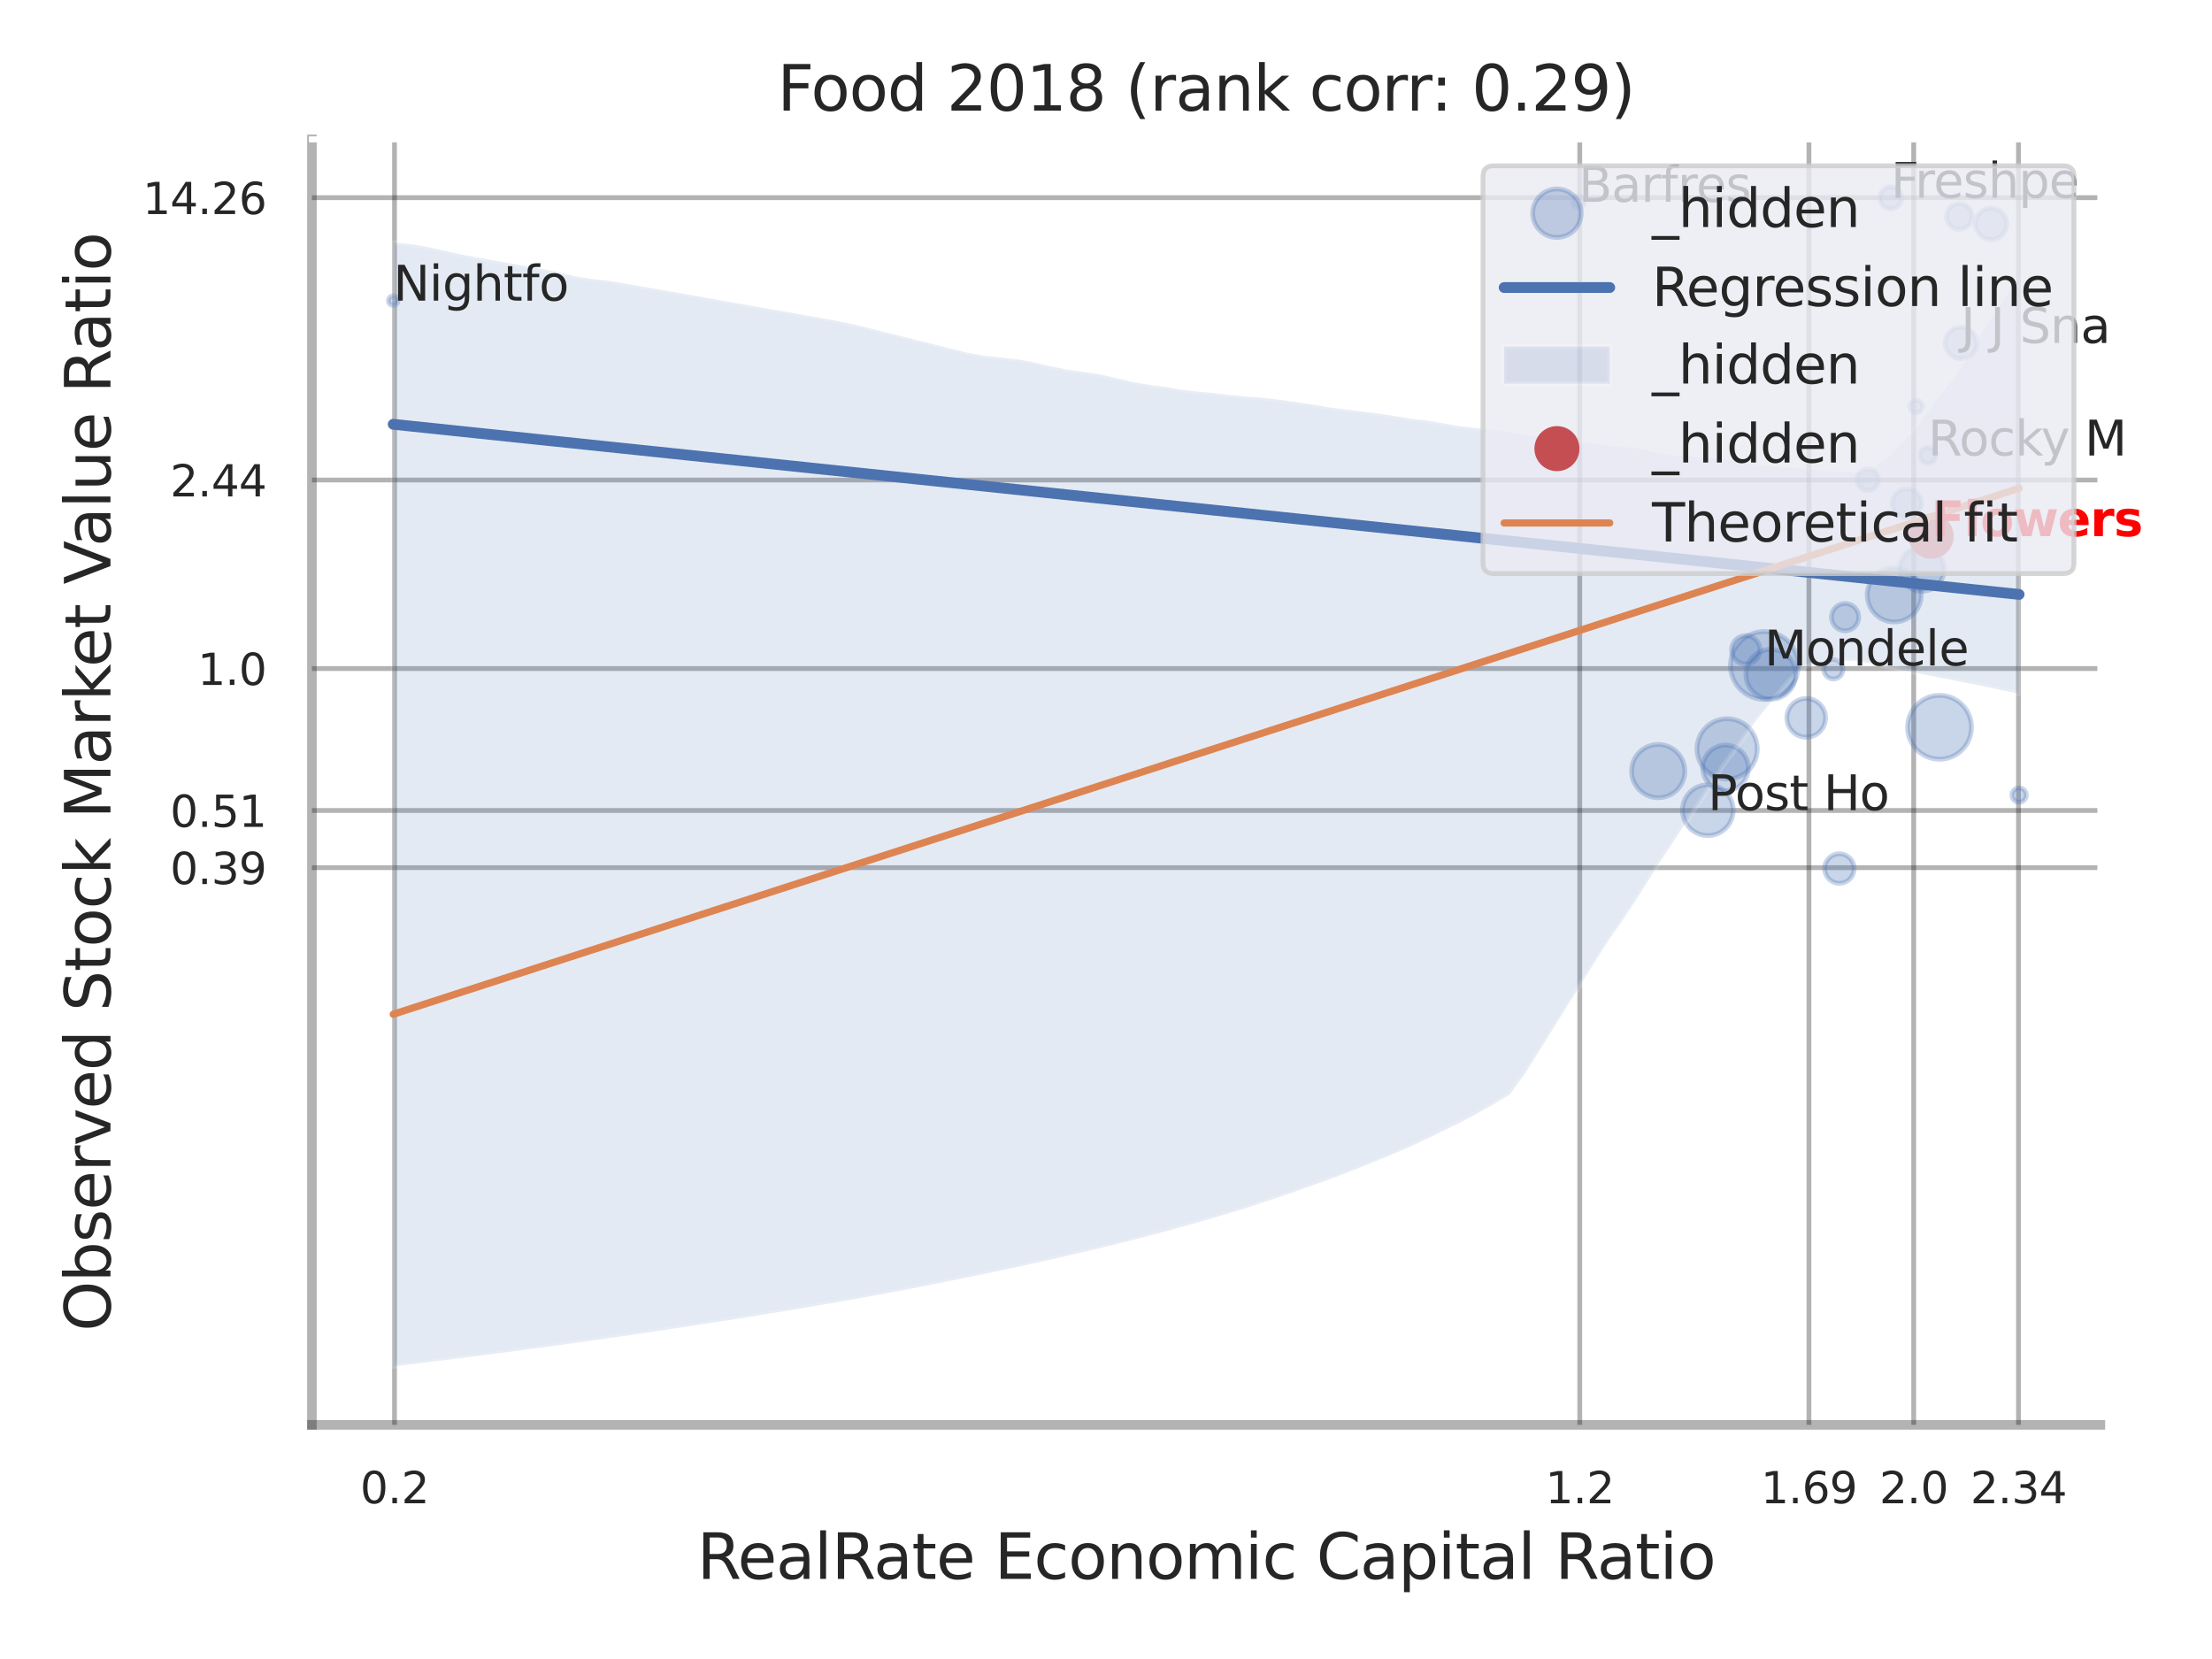 <?xml version="1.0" encoding="utf-8" standalone="no"?>
<!DOCTYPE svg PUBLIC "-//W3C//DTD SVG 1.1//EN"
  "http://www.w3.org/Graphics/SVG/1.1/DTD/svg11.dtd">
<svg xmlns:xlink="http://www.w3.org/1999/xlink" width="460.8pt" height="345.6pt" viewBox="0 0 460.8 345.6" xmlns="http://www.w3.org/2000/svg" version="1.1">
 <defs>
  <style type="text/css">*{stroke-linejoin: round; stroke-linecap: butt}</style>
 </defs>
 <g id="figure_1">
  <g id="patch_1">
   <path d="M 0 345.6 
L 460.8 345.6 
L 460.8 0 
L 0 0 
z
" style="fill: #ffffff"/>
  </g>
  <g id="axes_1">
   <g id="patch_2">
    <path d="M 64.98 296.82 
L 437.549 296.82 
L 437.549 29.04 
L 64.98 29.04 
z
" style="fill: #ffffff"/>
   </g>
   <g id="matplotlib.axis_1">
    <g id="xtick_1">
     <g id="line2d_1">
      <path d="M 82.184 296.82 
L 82.184 29.04 
" clip-path="url(#p86f23ba83d)" style="fill: none; stroke: #000000; stroke-opacity: 0.3; stroke-linecap: round"/>
     </g>
     <g id="text_1">
      <!-- 0.2 -->
      <g style="fill: #262626" transform="translate(75.027 313.159) scale(0.09 -0.09)">
       <defs>
        <path id="DejaVuSans-30" d="M 2034 4250 
Q 1547 4250 1301 3770 
Q 1056 3291 1056 2328 
Q 1056 1369 1301 889 
Q 1547 409 2034 409 
Q 2525 409 2770 889 
Q 3016 1369 3016 2328 
Q 3016 3291 2770 3770 
Q 2525 4250 2034 4250 
z
M 2034 4750 
Q 2819 4750 3233 4129 
Q 3647 3509 3647 2328 
Q 3647 1150 3233 529 
Q 2819 -91 2034 -91 
Q 1250 -91 836 529 
Q 422 1150 422 2328 
Q 422 3509 836 4129 
Q 1250 4750 2034 4750 
z
" transform="scale(0.016)"/>
        <path id="DejaVuSans-2e" d="M 684 794 
L 1344 794 
L 1344 0 
L 684 0 
L 684 794 
z
" transform="scale(0.016)"/>
        <path id="DejaVuSans-32" d="M 1228 531 
L 3431 531 
L 3431 0 
L 469 0 
L 469 531 
Q 828 903 1448 1529 
Q 2069 2156 2228 2338 
Q 2531 2678 2651 2914 
Q 2772 3150 2772 3378 
Q 2772 3750 2511 3984 
Q 2250 4219 1831 4219 
Q 1534 4219 1204 4116 
Q 875 4013 500 3803 
L 500 4441 
Q 881 4594 1212 4672 
Q 1544 4750 1819 4750 
Q 2544 4750 2975 4387 
Q 3406 4025 3406 3419 
Q 3406 3131 3298 2873 
Q 3191 2616 2906 2266 
Q 2828 2175 2409 1742 
Q 1991 1309 1228 531 
z
" transform="scale(0.016)"/>
       </defs>
       <use xlink:href="#DejaVuSans-30"/>
       <use xlink:href="#DejaVuSans-2e" transform="translate(63.623 0)"/>
       <use xlink:href="#DejaVuSans-32" transform="translate(95.41 0)"/>
      </g>
     </g>
    </g>
    <g id="xtick_2">
     <g id="line2d_2">
      <path d="M 329.092 296.82 
L 329.092 29.04 
" clip-path="url(#p86f23ba83d)" style="fill: none; stroke: #000000; stroke-opacity: 0.3; stroke-linecap: round"/>
     </g>
     <g id="text_2">
      <!-- 1.2 -->
      <g style="fill: #262626" transform="translate(321.935 313.159) scale(0.09 -0.09)">
       <defs>
        <path id="DejaVuSans-31" d="M 794 531 
L 1825 531 
L 1825 4091 
L 703 3866 
L 703 4441 
L 1819 4666 
L 2450 4666 
L 2450 531 
L 3481 531 
L 3481 0 
L 794 0 
L 794 531 
z
" transform="scale(0.016)"/>
       </defs>
       <use xlink:href="#DejaVuSans-31"/>
       <use xlink:href="#DejaVuSans-2e" transform="translate(63.623 0)"/>
       <use xlink:href="#DejaVuSans-32" transform="translate(95.41 0)"/>
      </g>
     </g>
    </g>
    <g id="xtick_3">
     <g id="line2d_3">
      <path d="M 376.836 296.82 
L 376.836 29.04 
" clip-path="url(#p86f23ba83d)" style="fill: none; stroke: #000000; stroke-opacity: 0.3; stroke-linecap: round"/>
     </g>
     <g id="text_3">
      <!-- 1.69 -->
      <g style="fill: #262626" transform="translate(366.817 313.159) scale(0.09 -0.09)">
       <defs>
        <path id="DejaVuSans-36" d="M 2113 2584 
Q 1688 2584 1439 2293 
Q 1191 2003 1191 1497 
Q 1191 994 1439 701 
Q 1688 409 2113 409 
Q 2538 409 2786 701 
Q 3034 994 3034 1497 
Q 3034 2003 2786 2293 
Q 2538 2584 2113 2584 
z
M 3366 4563 
L 3366 3988 
Q 3128 4100 2886 4159 
Q 2644 4219 2406 4219 
Q 1781 4219 1451 3797 
Q 1122 3375 1075 2522 
Q 1259 2794 1537 2939 
Q 1816 3084 2150 3084 
Q 2853 3084 3261 2657 
Q 3669 2231 3669 1497 
Q 3669 778 3244 343 
Q 2819 -91 2113 -91 
Q 1303 -91 875 529 
Q 447 1150 447 2328 
Q 447 3434 972 4092 
Q 1497 4750 2381 4750 
Q 2619 4750 2861 4703 
Q 3103 4656 3366 4563 
z
" transform="scale(0.016)"/>
        <path id="DejaVuSans-39" d="M 703 97 
L 703 672 
Q 941 559 1184 500 
Q 1428 441 1663 441 
Q 2288 441 2617 861 
Q 2947 1281 2994 2138 
Q 2813 1869 2534 1725 
Q 2256 1581 1919 1581 
Q 1219 1581 811 2004 
Q 403 2428 403 3163 
Q 403 3881 828 4315 
Q 1253 4750 1959 4750 
Q 2769 4750 3195 4129 
Q 3622 3509 3622 2328 
Q 3622 1225 3098 567 
Q 2575 -91 1691 -91 
Q 1453 -91 1209 -44 
Q 966 3 703 97 
z
M 1959 2075 
Q 2384 2075 2632 2365 
Q 2881 2656 2881 3163 
Q 2881 3666 2632 3958 
Q 2384 4250 1959 4250 
Q 1534 4250 1286 3958 
Q 1038 3666 1038 3163 
Q 1038 2656 1286 2365 
Q 1534 2075 1959 2075 
z
" transform="scale(0.016)"/>
       </defs>
       <use xlink:href="#DejaVuSans-31"/>
       <use xlink:href="#DejaVuSans-2e" transform="translate(63.623 0)"/>
       <use xlink:href="#DejaVuSans-36" transform="translate(95.41 0)"/>
       <use xlink:href="#DejaVuSans-39" transform="translate(159.033 0)"/>
      </g>
     </g>
    </g>
    <g id="xtick_4">
     <g id="line2d_4">
      <path d="M 398.662 296.82 
L 398.662 29.04 
" clip-path="url(#p86f23ba83d)" style="fill: none; stroke: #000000; stroke-opacity: 0.3; stroke-linecap: round"/>
     </g>
     <g id="text_4">
      <!-- 2.0 -->
      <g style="fill: #262626" transform="translate(391.506 313.159) scale(0.09 -0.09)">
       <use xlink:href="#DejaVuSans-32"/>
       <use xlink:href="#DejaVuSans-2e" transform="translate(63.623 0)"/>
       <use xlink:href="#DejaVuSans-30" transform="translate(95.41 0)"/>
      </g>
     </g>
    </g>
    <g id="xtick_5">
     <g id="line2d_5">
      <path d="M 420.489 296.82 
L 420.489 29.04 
" clip-path="url(#p86f23ba83d)" style="fill: none; stroke: #000000; stroke-opacity: 0.3; stroke-linecap: round"/>
     </g>
     <g id="text_5">
      <!-- 2.34 -->
      <g style="fill: #262626" transform="translate(410.469 313.159) scale(0.09 -0.09)">
       <defs>
        <path id="DejaVuSans-33" d="M 2597 2516 
Q 3050 2419 3304 2112 
Q 3559 1806 3559 1356 
Q 3559 666 3084 287 
Q 2609 -91 1734 -91 
Q 1441 -91 1130 -33 
Q 819 25 488 141 
L 488 750 
Q 750 597 1062 519 
Q 1375 441 1716 441 
Q 2309 441 2620 675 
Q 2931 909 2931 1356 
Q 2931 1769 2642 2001 
Q 2353 2234 1838 2234 
L 1294 2234 
L 1294 2753 
L 1863 2753 
Q 2328 2753 2575 2939 
Q 2822 3125 2822 3475 
Q 2822 3834 2567 4026 
Q 2313 4219 1838 4219 
Q 1578 4219 1281 4162 
Q 984 4106 628 3988 
L 628 4550 
Q 988 4650 1302 4700 
Q 1616 4750 1894 4750 
Q 2613 4750 3031 4423 
Q 3450 4097 3450 3541 
Q 3450 3153 3228 2886 
Q 3006 2619 2597 2516 
z
" transform="scale(0.016)"/>
        <path id="DejaVuSans-34" d="M 2419 4116 
L 825 1625 
L 2419 1625 
L 2419 4116 
z
M 2253 4666 
L 3047 4666 
L 3047 1625 
L 3713 1625 
L 3713 1100 
L 3047 1100 
L 3047 0 
L 2419 0 
L 2419 1100 
L 313 1100 
L 313 1709 
L 2253 4666 
z
" transform="scale(0.016)"/>
       </defs>
       <use xlink:href="#DejaVuSans-32"/>
       <use xlink:href="#DejaVuSans-2e" transform="translate(63.623 0)"/>
       <use xlink:href="#DejaVuSans-33" transform="translate(95.41 0)"/>
       <use xlink:href="#DejaVuSans-34" transform="translate(159.033 0)"/>
      </g>
     </g>
    </g>
    <g id="xtick_6"/>
    <g id="xtick_7"/>
    <g id="xtick_8"/>
    <g id="text_6">
     <!-- RealRate Economic Capital Ratio -->
     <g style="fill: #262626" transform="translate(145.211 328.908) scale(0.13 -0.13)">
      <defs>
       <path id="DejaVuSans-52" d="M 2841 2188 
Q 3044 2119 3236 1894 
Q 3428 1669 3622 1275 
L 4263 0 
L 3584 0 
L 2988 1197 
Q 2756 1666 2539 1819 
Q 2322 1972 1947 1972 
L 1259 1972 
L 1259 0 
L 628 0 
L 628 4666 
L 2053 4666 
Q 2853 4666 3247 4331 
Q 3641 3997 3641 3322 
Q 3641 2881 3436 2590 
Q 3231 2300 2841 2188 
z
M 1259 4147 
L 1259 2491 
L 2053 2491 
Q 2509 2491 2742 2702 
Q 2975 2913 2975 3322 
Q 2975 3731 2742 3939 
Q 2509 4147 2053 4147 
L 1259 4147 
z
" transform="scale(0.016)"/>
       <path id="DejaVuSans-65" d="M 3597 1894 
L 3597 1613 
L 953 1613 
Q 991 1019 1311 708 
Q 1631 397 2203 397 
Q 2534 397 2845 478 
Q 3156 559 3463 722 
L 3463 178 
Q 3153 47 2828 -22 
Q 2503 -91 2169 -91 
Q 1331 -91 842 396 
Q 353 884 353 1716 
Q 353 2575 817 3079 
Q 1281 3584 2069 3584 
Q 2775 3584 3186 3129 
Q 3597 2675 3597 1894 
z
M 3022 2063 
Q 3016 2534 2758 2815 
Q 2500 3097 2075 3097 
Q 1594 3097 1305 2825 
Q 1016 2553 972 2059 
L 3022 2063 
z
" transform="scale(0.016)"/>
       <path id="DejaVuSans-61" d="M 2194 1759 
Q 1497 1759 1228 1600 
Q 959 1441 959 1056 
Q 959 750 1161 570 
Q 1363 391 1709 391 
Q 2188 391 2477 730 
Q 2766 1069 2766 1631 
L 2766 1759 
L 2194 1759 
z
M 3341 1997 
L 3341 0 
L 2766 0 
L 2766 531 
Q 2569 213 2275 61 
Q 1981 -91 1556 -91 
Q 1019 -91 701 211 
Q 384 513 384 1019 
Q 384 1609 779 1909 
Q 1175 2209 1959 2209 
L 2766 2209 
L 2766 2266 
Q 2766 2663 2505 2880 
Q 2244 3097 1772 3097 
Q 1472 3097 1187 3025 
Q 903 2953 641 2809 
L 641 3341 
Q 956 3463 1253 3523 
Q 1550 3584 1831 3584 
Q 2591 3584 2966 3190 
Q 3341 2797 3341 1997 
z
" transform="scale(0.016)"/>
       <path id="DejaVuSans-6c" d="M 603 4863 
L 1178 4863 
L 1178 0 
L 603 0 
L 603 4863 
z
" transform="scale(0.016)"/>
       <path id="DejaVuSans-74" d="M 1172 4494 
L 1172 3500 
L 2356 3500 
L 2356 3053 
L 1172 3053 
L 1172 1153 
Q 1172 725 1289 603 
Q 1406 481 1766 481 
L 2356 481 
L 2356 0 
L 1766 0 
Q 1100 0 847 248 
Q 594 497 594 1153 
L 594 3053 
L 172 3053 
L 172 3500 
L 594 3500 
L 594 4494 
L 1172 4494 
z
" transform="scale(0.016)"/>
       <path id="DejaVuSans-20" transform="scale(0.016)"/>
       <path id="DejaVuSans-45" d="M 628 4666 
L 3578 4666 
L 3578 4134 
L 1259 4134 
L 1259 2753 
L 3481 2753 
L 3481 2222 
L 1259 2222 
L 1259 531 
L 3634 531 
L 3634 0 
L 628 0 
L 628 4666 
z
" transform="scale(0.016)"/>
       <path id="DejaVuSans-63" d="M 3122 3366 
L 3122 2828 
Q 2878 2963 2633 3030 
Q 2388 3097 2138 3097 
Q 1578 3097 1268 2742 
Q 959 2388 959 1747 
Q 959 1106 1268 751 
Q 1578 397 2138 397 
Q 2388 397 2633 464 
Q 2878 531 3122 666 
L 3122 134 
Q 2881 22 2623 -34 
Q 2366 -91 2075 -91 
Q 1284 -91 818 406 
Q 353 903 353 1747 
Q 353 2603 823 3093 
Q 1294 3584 2113 3584 
Q 2378 3584 2631 3529 
Q 2884 3475 3122 3366 
z
" transform="scale(0.016)"/>
       <path id="DejaVuSans-6f" d="M 1959 3097 
Q 1497 3097 1228 2736 
Q 959 2375 959 1747 
Q 959 1119 1226 758 
Q 1494 397 1959 397 
Q 2419 397 2687 759 
Q 2956 1122 2956 1747 
Q 2956 2369 2687 2733 
Q 2419 3097 1959 3097 
z
M 1959 3584 
Q 2709 3584 3137 3096 
Q 3566 2609 3566 1747 
Q 3566 888 3137 398 
Q 2709 -91 1959 -91 
Q 1206 -91 779 398 
Q 353 888 353 1747 
Q 353 2609 779 3096 
Q 1206 3584 1959 3584 
z
" transform="scale(0.016)"/>
       <path id="DejaVuSans-6e" d="M 3513 2113 
L 3513 0 
L 2938 0 
L 2938 2094 
Q 2938 2591 2744 2837 
Q 2550 3084 2163 3084 
Q 1697 3084 1428 2787 
Q 1159 2491 1159 1978 
L 1159 0 
L 581 0 
L 581 3500 
L 1159 3500 
L 1159 2956 
Q 1366 3272 1645 3428 
Q 1925 3584 2291 3584 
Q 2894 3584 3203 3211 
Q 3513 2838 3513 2113 
z
" transform="scale(0.016)"/>
       <path id="DejaVuSans-6d" d="M 3328 2828 
Q 3544 3216 3844 3400 
Q 4144 3584 4550 3584 
Q 5097 3584 5394 3201 
Q 5691 2819 5691 2113 
L 5691 0 
L 5113 0 
L 5113 2094 
Q 5113 2597 4934 2840 
Q 4756 3084 4391 3084 
Q 3944 3084 3684 2787 
Q 3425 2491 3425 1978 
L 3425 0 
L 2847 0 
L 2847 2094 
Q 2847 2600 2669 2842 
Q 2491 3084 2119 3084 
Q 1678 3084 1418 2786 
Q 1159 2488 1159 1978 
L 1159 0 
L 581 0 
L 581 3500 
L 1159 3500 
L 1159 2956 
Q 1356 3278 1631 3431 
Q 1906 3584 2284 3584 
Q 2666 3584 2933 3390 
Q 3200 3197 3328 2828 
z
" transform="scale(0.016)"/>
       <path id="DejaVuSans-69" d="M 603 3500 
L 1178 3500 
L 1178 0 
L 603 0 
L 603 3500 
z
M 603 4863 
L 1178 4863 
L 1178 4134 
L 603 4134 
L 603 4863 
z
" transform="scale(0.016)"/>
       <path id="DejaVuSans-43" d="M 4122 4306 
L 4122 3641 
Q 3803 3938 3442 4084 
Q 3081 4231 2675 4231 
Q 1875 4231 1450 3742 
Q 1025 3253 1025 2328 
Q 1025 1406 1450 917 
Q 1875 428 2675 428 
Q 3081 428 3442 575 
Q 3803 722 4122 1019 
L 4122 359 
Q 3791 134 3420 21 
Q 3050 -91 2638 -91 
Q 1578 -91 968 557 
Q 359 1206 359 2328 
Q 359 3453 968 4101 
Q 1578 4750 2638 4750 
Q 3056 4750 3426 4639 
Q 3797 4528 4122 4306 
z
" transform="scale(0.016)"/>
       <path id="DejaVuSans-70" d="M 1159 525 
L 1159 -1331 
L 581 -1331 
L 581 3500 
L 1159 3500 
L 1159 2969 
Q 1341 3281 1617 3432 
Q 1894 3584 2278 3584 
Q 2916 3584 3314 3078 
Q 3713 2572 3713 1747 
Q 3713 922 3314 415 
Q 2916 -91 2278 -91 
Q 1894 -91 1617 61 
Q 1341 213 1159 525 
z
M 3116 1747 
Q 3116 2381 2855 2742 
Q 2594 3103 2138 3103 
Q 1681 3103 1420 2742 
Q 1159 2381 1159 1747 
Q 1159 1113 1420 752 
Q 1681 391 2138 391 
Q 2594 391 2855 752 
Q 3116 1113 3116 1747 
z
" transform="scale(0.016)"/>
      </defs>
      <use xlink:href="#DejaVuSans-52"/>
      <use xlink:href="#DejaVuSans-65" transform="translate(64.982 0)"/>
      <use xlink:href="#DejaVuSans-61" transform="translate(126.506 0)"/>
      <use xlink:href="#DejaVuSans-6c" transform="translate(187.785 0)"/>
      <use xlink:href="#DejaVuSans-52" transform="translate(215.568 0)"/>
      <use xlink:href="#DejaVuSans-61" transform="translate(282.801 0)"/>
      <use xlink:href="#DejaVuSans-74" transform="translate(344.08 0)"/>
      <use xlink:href="#DejaVuSans-65" transform="translate(383.289 0)"/>
      <use xlink:href="#DejaVuSans-20" transform="translate(444.812 0)"/>
      <use xlink:href="#DejaVuSans-45" transform="translate(476.6 0)"/>
      <use xlink:href="#DejaVuSans-63" transform="translate(539.783 0)"/>
      <use xlink:href="#DejaVuSans-6f" transform="translate(594.764 0)"/>
      <use xlink:href="#DejaVuSans-6e" transform="translate(655.945 0)"/>
      <use xlink:href="#DejaVuSans-6f" transform="translate(719.324 0)"/>
      <use xlink:href="#DejaVuSans-6d" transform="translate(780.506 0)"/>
      <use xlink:href="#DejaVuSans-69" transform="translate(877.918 0)"/>
      <use xlink:href="#DejaVuSans-63" transform="translate(905.701 0)"/>
      <use xlink:href="#DejaVuSans-20" transform="translate(960.682 0)"/>
      <use xlink:href="#DejaVuSans-43" transform="translate(992.469 0)"/>
      <use xlink:href="#DejaVuSans-61" transform="translate(1062.293 0)"/>
      <use xlink:href="#DejaVuSans-70" transform="translate(1123.572 0)"/>
      <use xlink:href="#DejaVuSans-69" transform="translate(1187.049 0)"/>
      <use xlink:href="#DejaVuSans-74" transform="translate(1214.832 0)"/>
      <use xlink:href="#DejaVuSans-61" transform="translate(1254.041 0)"/>
      <use xlink:href="#DejaVuSans-6c" transform="translate(1315.32 0)"/>
      <use xlink:href="#DejaVuSans-20" transform="translate(1343.104 0)"/>
      <use xlink:href="#DejaVuSans-52" transform="translate(1374.891 0)"/>
      <use xlink:href="#DejaVuSans-61" transform="translate(1442.123 0)"/>
      <use xlink:href="#DejaVuSans-74" transform="translate(1503.402 0)"/>
      <use xlink:href="#DejaVuSans-69" transform="translate(1542.611 0)"/>
      <use xlink:href="#DejaVuSans-6f" transform="translate(1570.395 0)"/>
     </g>
    </g>
   </g>
   <g id="matplotlib.axis_2">
    <g id="ytick_1">
     <g id="line2d_6">
      <path d="M 64.98 180.751 
L 437.549 180.751 
" clip-path="url(#p86f23ba83d)" style="fill: none; stroke: #000000; stroke-opacity: 0.3; stroke-linecap: round"/>
     </g>
     <g id="text_7">
      <!-- 0.39 -->
      <g style="fill: #262626" transform="translate(35.441 184.171) scale(0.09 -0.09)">
       <use xlink:href="#DejaVuSans-30"/>
       <use xlink:href="#DejaVuSans-2e" transform="translate(63.623 0)"/>
       <use xlink:href="#DejaVuSans-33" transform="translate(95.41 0)"/>
       <use xlink:href="#DejaVuSans-39" transform="translate(159.033 0)"/>
      </g>
     </g>
    </g>
    <g id="ytick_2">
     <g id="line2d_7">
      <path d="M 64.98 168.837 
L 437.549 168.837 
" clip-path="url(#p86f23ba83d)" style="fill: none; stroke: #000000; stroke-opacity: 0.3; stroke-linecap: round"/>
     </g>
     <g id="text_8">
      <!-- 0.51 -->
      <g style="fill: #262626" transform="translate(35.441 172.256) scale(0.09 -0.09)">
       <defs>
        <path id="DejaVuSans-35" d="M 691 4666 
L 3169 4666 
L 3169 4134 
L 1269 4134 
L 1269 2991 
Q 1406 3038 1543 3061 
Q 1681 3084 1819 3084 
Q 2600 3084 3056 2656 
Q 3513 2228 3513 1497 
Q 3513 744 3044 326 
Q 2575 -91 1722 -91 
Q 1428 -91 1123 -41 
Q 819 9 494 109 
L 494 744 
Q 775 591 1075 516 
Q 1375 441 1709 441 
Q 2250 441 2565 725 
Q 2881 1009 2881 1497 
Q 2881 1984 2565 2268 
Q 2250 2553 1709 2553 
Q 1456 2553 1204 2497 
Q 953 2441 691 2322 
L 691 4666 
z
" transform="scale(0.016)"/>
       </defs>
       <use xlink:href="#DejaVuSans-30"/>
       <use xlink:href="#DejaVuSans-2e" transform="translate(63.623 0)"/>
       <use xlink:href="#DejaVuSans-35" transform="translate(95.41 0)"/>
       <use xlink:href="#DejaVuSans-31" transform="translate(159.033 0)"/>
      </g>
     </g>
    </g>
    <g id="ytick_3">
     <g id="line2d_8">
      <path d="M 64.98 139.271 
L 437.549 139.271 
" clip-path="url(#p86f23ba83d)" style="fill: none; stroke: #000000; stroke-opacity: 0.3; stroke-linecap: round"/>
     </g>
     <g id="text_9">
      <!-- 1.0 -->
      <g style="fill: #262626" transform="translate(41.167 142.691) scale(0.09 -0.09)">
       <use xlink:href="#DejaVuSans-31"/>
       <use xlink:href="#DejaVuSans-2e" transform="translate(63.623 0)"/>
       <use xlink:href="#DejaVuSans-30" transform="translate(95.41 0)"/>
      </g>
     </g>
    </g>
    <g id="ytick_4">
     <g id="line2d_9">
      <path d="M 64.98 99.997 
L 437.549 99.997 
" clip-path="url(#p86f23ba83d)" style="fill: none; stroke: #000000; stroke-opacity: 0.3; stroke-linecap: round"/>
     </g>
     <g id="text_10">
      <!-- 2.44 -->
      <g style="fill: #262626" transform="translate(35.441 103.417) scale(0.09 -0.09)">
       <use xlink:href="#DejaVuSans-32"/>
       <use xlink:href="#DejaVuSans-2e" transform="translate(63.623 0)"/>
       <use xlink:href="#DejaVuSans-34" transform="translate(95.41 0)"/>
       <use xlink:href="#DejaVuSans-34" transform="translate(159.033 0)"/>
      </g>
     </g>
    </g>
    <g id="ytick_5">
     <g id="line2d_10">
      <path d="M 64.98 41.178 
L 437.549 41.178 
" clip-path="url(#p86f23ba83d)" style="fill: none; stroke: #000000; stroke-opacity: 0.3; stroke-linecap: round"/>
     </g>
     <g id="text_11">
      <!-- 14.26 -->
      <g style="fill: #262626" transform="translate(29.715 44.597) scale(0.09 -0.09)">
       <use xlink:href="#DejaVuSans-31"/>
       <use xlink:href="#DejaVuSans-34" transform="translate(63.623 0)"/>
       <use xlink:href="#DejaVuSans-2e" transform="translate(127.246 0)"/>
       <use xlink:href="#DejaVuSans-32" transform="translate(159.033 0)"/>
       <use xlink:href="#DejaVuSans-36" transform="translate(222.656 0)"/>
      </g>
     </g>
    </g>
    <g id="ytick_6"/>
    <g id="ytick_7"/>
    <g id="ytick_8"/>
    <g id="text_12">
     <!-- Observed Stock Market Value Ratio -->
     <g style="fill: #262626" transform="translate(23.011 277.332) rotate(-90) scale(0.13 -0.13)">
      <defs>
       <path id="DejaVuSans-4f" d="M 2522 4238 
Q 1834 4238 1429 3725 
Q 1025 3213 1025 2328 
Q 1025 1447 1429 934 
Q 1834 422 2522 422 
Q 3209 422 3611 934 
Q 4013 1447 4013 2328 
Q 4013 3213 3611 3725 
Q 3209 4238 2522 4238 
z
M 2522 4750 
Q 3503 4750 4090 4092 
Q 4678 3434 4678 2328 
Q 4678 1225 4090 567 
Q 3503 -91 2522 -91 
Q 1538 -91 948 565 
Q 359 1222 359 2328 
Q 359 3434 948 4092 
Q 1538 4750 2522 4750 
z
" transform="scale(0.016)"/>
       <path id="DejaVuSans-62" d="M 3116 1747 
Q 3116 2381 2855 2742 
Q 2594 3103 2138 3103 
Q 1681 3103 1420 2742 
Q 1159 2381 1159 1747 
Q 1159 1113 1420 752 
Q 1681 391 2138 391 
Q 2594 391 2855 752 
Q 3116 1113 3116 1747 
z
M 1159 2969 
Q 1341 3281 1617 3432 
Q 1894 3584 2278 3584 
Q 2916 3584 3314 3078 
Q 3713 2572 3713 1747 
Q 3713 922 3314 415 
Q 2916 -91 2278 -91 
Q 1894 -91 1617 61 
Q 1341 213 1159 525 
L 1159 0 
L 581 0 
L 581 4863 
L 1159 4863 
L 1159 2969 
z
" transform="scale(0.016)"/>
       <path id="DejaVuSans-73" d="M 2834 3397 
L 2834 2853 
Q 2591 2978 2328 3040 
Q 2066 3103 1784 3103 
Q 1356 3103 1142 2972 
Q 928 2841 928 2578 
Q 928 2378 1081 2264 
Q 1234 2150 1697 2047 
L 1894 2003 
Q 2506 1872 2764 1633 
Q 3022 1394 3022 966 
Q 3022 478 2636 193 
Q 2250 -91 1575 -91 
Q 1294 -91 989 -36 
Q 684 19 347 128 
L 347 722 
Q 666 556 975 473 
Q 1284 391 1588 391 
Q 1994 391 2212 530 
Q 2431 669 2431 922 
Q 2431 1156 2273 1281 
Q 2116 1406 1581 1522 
L 1381 1569 
Q 847 1681 609 1914 
Q 372 2147 372 2553 
Q 372 3047 722 3315 
Q 1072 3584 1716 3584 
Q 2034 3584 2315 3537 
Q 2597 3491 2834 3397 
z
" transform="scale(0.016)"/>
       <path id="DejaVuSans-72" d="M 2631 2963 
Q 2534 3019 2420 3045 
Q 2306 3072 2169 3072 
Q 1681 3072 1420 2755 
Q 1159 2438 1159 1844 
L 1159 0 
L 581 0 
L 581 3500 
L 1159 3500 
L 1159 2956 
Q 1341 3275 1631 3429 
Q 1922 3584 2338 3584 
Q 2397 3584 2469 3576 
Q 2541 3569 2628 3553 
L 2631 2963 
z
" transform="scale(0.016)"/>
       <path id="DejaVuSans-76" d="M 191 3500 
L 800 3500 
L 1894 563 
L 2988 3500 
L 3597 3500 
L 2284 0 
L 1503 0 
L 191 3500 
z
" transform="scale(0.016)"/>
       <path id="DejaVuSans-64" d="M 2906 2969 
L 2906 4863 
L 3481 4863 
L 3481 0 
L 2906 0 
L 2906 525 
Q 2725 213 2448 61 
Q 2172 -91 1784 -91 
Q 1150 -91 751 415 
Q 353 922 353 1747 
Q 353 2572 751 3078 
Q 1150 3584 1784 3584 
Q 2172 3584 2448 3432 
Q 2725 3281 2906 2969 
z
M 947 1747 
Q 947 1113 1208 752 
Q 1469 391 1925 391 
Q 2381 391 2643 752 
Q 2906 1113 2906 1747 
Q 2906 2381 2643 2742 
Q 2381 3103 1925 3103 
Q 1469 3103 1208 2742 
Q 947 2381 947 1747 
z
" transform="scale(0.016)"/>
       <path id="DejaVuSans-53" d="M 3425 4513 
L 3425 3897 
Q 3066 4069 2747 4153 
Q 2428 4238 2131 4238 
Q 1616 4238 1336 4038 
Q 1056 3838 1056 3469 
Q 1056 3159 1242 3001 
Q 1428 2844 1947 2747 
L 2328 2669 
Q 3034 2534 3370 2195 
Q 3706 1856 3706 1288 
Q 3706 609 3251 259 
Q 2797 -91 1919 -91 
Q 1588 -91 1214 -16 
Q 841 59 441 206 
L 441 856 
Q 825 641 1194 531 
Q 1563 422 1919 422 
Q 2459 422 2753 634 
Q 3047 847 3047 1241 
Q 3047 1584 2836 1778 
Q 2625 1972 2144 2069 
L 1759 2144 
Q 1053 2284 737 2584 
Q 422 2884 422 3419 
Q 422 4038 858 4394 
Q 1294 4750 2059 4750 
Q 2388 4750 2728 4690 
Q 3069 4631 3425 4513 
z
" transform="scale(0.016)"/>
       <path id="DejaVuSans-6b" d="M 581 4863 
L 1159 4863 
L 1159 1991 
L 2875 3500 
L 3609 3500 
L 1753 1863 
L 3688 0 
L 2938 0 
L 1159 1709 
L 1159 0 
L 581 0 
L 581 4863 
z
" transform="scale(0.016)"/>
       <path id="DejaVuSans-4d" d="M 628 4666 
L 1569 4666 
L 2759 1491 
L 3956 4666 
L 4897 4666 
L 4897 0 
L 4281 0 
L 4281 4097 
L 3078 897 
L 2444 897 
L 1241 4097 
L 1241 0 
L 628 0 
L 628 4666 
z
" transform="scale(0.016)"/>
       <path id="DejaVuSans-56" d="M 1831 0 
L 50 4666 
L 709 4666 
L 2188 738 
L 3669 4666 
L 4325 4666 
L 2547 0 
L 1831 0 
z
" transform="scale(0.016)"/>
       <path id="DejaVuSans-75" d="M 544 1381 
L 544 3500 
L 1119 3500 
L 1119 1403 
Q 1119 906 1312 657 
Q 1506 409 1894 409 
Q 2359 409 2629 706 
Q 2900 1003 2900 1516 
L 2900 3500 
L 3475 3500 
L 3475 0 
L 2900 0 
L 2900 538 
Q 2691 219 2414 64 
Q 2138 -91 1772 -91 
Q 1169 -91 856 284 
Q 544 659 544 1381 
z
M 1991 3584 
L 1991 3584 
z
" transform="scale(0.016)"/>
      </defs>
      <use xlink:href="#DejaVuSans-4f"/>
      <use xlink:href="#DejaVuSans-62" transform="translate(78.711 0)"/>
      <use xlink:href="#DejaVuSans-73" transform="translate(142.188 0)"/>
      <use xlink:href="#DejaVuSans-65" transform="translate(194.287 0)"/>
      <use xlink:href="#DejaVuSans-72" transform="translate(255.811 0)"/>
      <use xlink:href="#DejaVuSans-76" transform="translate(296.924 0)"/>
      <use xlink:href="#DejaVuSans-65" transform="translate(356.104 0)"/>
      <use xlink:href="#DejaVuSans-64" transform="translate(417.627 0)"/>
      <use xlink:href="#DejaVuSans-20" transform="translate(481.104 0)"/>
      <use xlink:href="#DejaVuSans-53" transform="translate(512.891 0)"/>
      <use xlink:href="#DejaVuSans-74" transform="translate(576.367 0)"/>
      <use xlink:href="#DejaVuSans-6f" transform="translate(615.576 0)"/>
      <use xlink:href="#DejaVuSans-63" transform="translate(676.758 0)"/>
      <use xlink:href="#DejaVuSans-6b" transform="translate(731.738 0)"/>
      <use xlink:href="#DejaVuSans-20" transform="translate(789.648 0)"/>
      <use xlink:href="#DejaVuSans-4d" transform="translate(821.436 0)"/>
      <use xlink:href="#DejaVuSans-61" transform="translate(907.715 0)"/>
      <use xlink:href="#DejaVuSans-72" transform="translate(968.994 0)"/>
      <use xlink:href="#DejaVuSans-6b" transform="translate(1010.107 0)"/>
      <use xlink:href="#DejaVuSans-65" transform="translate(1064.393 0)"/>
      <use xlink:href="#DejaVuSans-74" transform="translate(1125.916 0)"/>
      <use xlink:href="#DejaVuSans-20" transform="translate(1165.125 0)"/>
      <use xlink:href="#DejaVuSans-56" transform="translate(1196.912 0)"/>
      <use xlink:href="#DejaVuSans-61" transform="translate(1257.57 0)"/>
      <use xlink:href="#DejaVuSans-6c" transform="translate(1318.85 0)"/>
      <use xlink:href="#DejaVuSans-75" transform="translate(1346.633 0)"/>
      <use xlink:href="#DejaVuSans-65" transform="translate(1410.012 0)"/>
      <use xlink:href="#DejaVuSans-20" transform="translate(1471.535 0)"/>
      <use xlink:href="#DejaVuSans-52" transform="translate(1503.322 0)"/>
      <use xlink:href="#DejaVuSans-61" transform="translate(1570.555 0)"/>
      <use xlink:href="#DejaVuSans-74" transform="translate(1631.834 0)"/>
      <use xlink:href="#DejaVuSans-69" transform="translate(1671.043 0)"/>
      <use xlink:href="#DejaVuSans-6f" transform="translate(1698.826 0)"/>
     </g>
    </g>
   </g>
   <g id="PathCollection_1">
    <path d="M 389.092 102.176 
C 389.689 102.176 390.263 101.938 390.685 101.516 
C 391.108 101.093 391.345 100.52 391.345 99.922 
C 391.345 99.324 391.108 98.751 390.685 98.328 
C 390.263 97.906 389.689 97.668 389.092 97.668 
C 388.494 97.668 387.921 97.906 387.498 98.328 
C 387.076 98.751 386.838 99.324 386.838 99.922 
C 386.838 100.52 387.076 101.093 387.498 101.516 
C 387.921 101.938 388.494 102.176 389.092 102.176 
z
" clip-path="url(#p86f23ba83d)" style="fill: #4c72b0; fill-opacity: 0.3; stroke: #4c72b0; stroke-opacity: 0.3"/>
    <path d="M 345.435 166.183 
C 346.908 166.183 348.32 165.598 349.361 164.557 
C 350.401 163.516 350.986 162.104 350.986 160.632 
C 350.986 159.16 350.401 157.748 349.361 156.707 
C 348.32 155.666 346.908 155.081 345.435 155.081 
C 343.963 155.081 342.551 155.666 341.51 156.707 
C 340.469 157.748 339.884 159.16 339.884 160.632 
C 339.884 162.104 340.469 163.516 341.51 164.557 
C 342.551 165.598 343.963 166.183 345.435 166.183 
z
" clip-path="url(#p86f23ba83d)" style="fill: #4c72b0; fill-opacity: 0.3; stroke: #4c72b0; stroke-opacity: 0.3"/>
    <path d="M 368.889 145.655 
C 370.267 145.655 371.588 145.108 372.562 144.133 
C 373.536 143.159 374.084 141.838 374.084 140.46 
C 374.084 139.082 373.536 137.761 372.562 136.787 
C 371.588 135.813 370.267 135.265 368.889 135.265 
C 367.511 135.265 366.19 135.813 365.216 136.787 
C 364.241 137.761 363.694 139.082 363.694 140.46 
C 363.694 141.838 364.241 143.159 365.216 144.133 
C 366.19 145.108 367.511 145.655 368.889 145.655 
z
" clip-path="url(#p86f23ba83d)" style="fill: #4c72b0; fill-opacity: 0.3; stroke: #4c72b0; stroke-opacity: 0.3"/>
    <path d="M 363.685 138.343 
C 364.471 138.343 365.226 138.031 365.782 137.475 
C 366.338 136.918 366.651 136.164 366.651 135.377 
C 366.651 134.591 366.338 133.836 365.782 133.28 
C 365.226 132.724 364.471 132.411 363.685 132.411 
C 362.898 132.411 362.144 132.724 361.587 133.28 
C 361.031 133.836 360.719 134.591 360.719 135.377 
C 360.719 136.164 361.031 136.918 361.587 137.475 
C 362.144 138.031 362.898 138.343 363.685 138.343 
z
" clip-path="url(#p86f23ba83d)" style="fill: #4c72b0; fill-opacity: 0.3; stroke: #4c72b0; stroke-opacity: 0.3"/>
    <path d="M 359.794 162.295 
C 361.461 162.295 363.061 161.633 364.239 160.454 
C 365.418 159.275 366.081 157.676 366.081 156.009 
C 366.081 154.341 365.418 152.742 364.239 151.563 
C 363.061 150.384 361.461 149.722 359.794 149.722 
C 358.127 149.722 356.528 150.384 355.349 151.563 
C 354.17 152.742 353.508 154.341 353.508 156.009 
C 353.508 157.676 354.17 159.275 355.349 160.454 
C 356.528 161.633 358.127 162.295 359.794 162.295 
z
" clip-path="url(#p86f23ba83d)" style="fill: #4c72b0; fill-opacity: 0.3; stroke: #4c72b0; stroke-opacity: 0.3"/>
    <path d="M 394.611 129.566 
C 396.105 129.566 397.538 128.972 398.595 127.916 
C 399.651 126.859 400.245 125.426 400.245 123.932 
C 400.245 122.438 399.651 121.005 398.595 119.948 
C 397.538 118.892 396.105 118.298 394.611 118.298 
C 393.117 118.298 391.684 118.892 390.627 119.948 
C 389.571 121.005 388.977 122.438 388.977 123.932 
C 388.977 125.426 389.571 126.859 390.627 127.916 
C 391.684 128.972 393.117 129.566 394.611 129.566 
z
" clip-path="url(#p86f23ba83d)" style="fill: #4c72b0; fill-opacity: 0.3; stroke: #4c72b0; stroke-opacity: 0.3"/>
    <path d="M 414.776 49.905 
C 415.644 49.905 416.478 49.56 417.092 48.945 
C 417.707 48.331 418.052 47.497 418.052 46.629 
C 418.052 45.76 417.707 44.926 417.092 44.312 
C 416.478 43.698 415.644 43.353 414.776 43.353 
C 413.907 43.353 413.073 43.698 412.459 44.312 
C 411.845 44.926 411.5 45.76 411.5 46.629 
C 411.5 47.497 411.845 48.331 412.459 48.945 
C 413.073 49.56 413.907 49.905 414.776 49.905 
z
" clip-path="url(#p86f23ba83d)" style="fill: #4c72b0; fill-opacity: 0.3; stroke: #4c72b0; stroke-opacity: 0.3"/>
    <path d="M 397.229 107.893 
C 398.029 107.893 398.797 107.575 399.363 107.009 
C 399.929 106.443 400.247 105.675 400.247 104.875 
C 400.247 104.075 399.929 103.307 399.363 102.741 
C 398.797 102.175 398.029 101.857 397.229 101.857 
C 396.428 101.857 395.661 102.175 395.095 102.741 
C 394.529 103.307 394.211 104.075 394.211 104.875 
C 394.211 105.675 394.529 106.443 395.095 107.009 
C 395.661 107.575 396.428 107.893 397.229 107.893 
z
" clip-path="url(#p86f23ba83d)" style="fill: #4c72b0; fill-opacity: 0.3; stroke: #4c72b0; stroke-opacity: 0.3"/>
    <path d="M 404.041 158.162 
C 405.807 158.162 407.5 157.461 408.748 156.213 
C 409.997 154.964 410.698 153.271 410.698 151.506 
C 410.698 149.74 409.997 148.047 408.748 146.799 
C 407.5 145.55 405.807 144.849 404.041 144.849 
C 402.276 144.849 400.583 145.55 399.334 146.799 
C 398.086 148.047 397.385 149.74 397.385 151.506 
C 397.385 153.271 398.086 154.964 399.334 156.213 
C 400.583 157.461 402.276 158.162 404.041 158.162 
z
" clip-path="url(#p86f23ba83d)" style="fill: #4c72b0; fill-opacity: 0.3; stroke: #4c72b0; stroke-opacity: 0.3"/>
    <path d="M 399.19 85.997 
C 399.535 85.997 399.866 85.86 400.11 85.616 
C 400.354 85.372 400.491 85.041 400.491 84.697 
C 400.491 84.352 400.354 84.021 400.11 83.777 
C 399.866 83.533 399.535 83.396 399.19 83.396 
C 398.846 83.396 398.515 83.533 398.271 83.777 
C 398.027 84.021 397.89 84.352 397.89 84.697 
C 397.89 85.041 398.027 85.372 398.271 85.616 
C 398.515 85.86 398.846 85.997 399.19 85.997 
z
" clip-path="url(#p86f23ba83d)" style="fill: #4c72b0; fill-opacity: 0.3; stroke: #4c72b0; stroke-opacity: 0.3"/>
    <path d="M 408.484 74.729 
C 409.354 74.729 410.189 74.384 410.805 73.768 
C 411.42 73.153 411.766 72.318 411.766 71.448 
C 411.766 70.578 411.42 69.743 410.805 69.128 
C 410.189 68.512 409.354 68.167 408.484 68.167 
C 407.614 68.167 406.779 68.512 406.164 69.128 
C 405.549 69.743 405.203 70.578 405.203 71.448 
C 405.203 72.318 405.549 73.153 406.164 73.768 
C 406.779 74.384 407.614 74.729 408.484 74.729 
z
" clip-path="url(#p86f23ba83d)" style="fill: #4c72b0; fill-opacity: 0.3; stroke: #4c72b0; stroke-opacity: 0.3"/>
    <path d="M 381.927 141.443 
C 382.461 141.443 382.973 141.231 383.35 140.853 
C 383.728 140.476 383.94 139.964 383.94 139.43 
C 383.94 138.896 383.728 138.384 383.35 138.007 
C 382.973 137.63 382.461 137.418 381.927 137.418 
C 381.394 137.418 380.882 137.63 380.504 138.007 
C 380.127 138.384 379.915 138.896 379.915 139.43 
C 379.915 139.964 380.127 140.476 380.504 140.853 
C 380.882 141.231 381.394 141.443 381.927 141.443 
z
" clip-path="url(#p86f23ba83d)" style="fill: #4c72b0; fill-opacity: 0.3; stroke: #4c72b0; stroke-opacity: 0.3"/>
    <path d="M 383.175 184.008 
C 383.991 184.008 384.772 183.684 385.349 183.108 
C 385.925 182.531 386.249 181.749 386.249 180.934 
C 386.249 180.119 385.925 179.337 385.349 178.761 
C 384.772 178.184 383.991 177.861 383.175 177.861 
C 382.36 177.861 381.578 178.184 381.002 178.761 
C 380.426 179.337 380.102 180.119 380.102 180.934 
C 380.102 181.749 380.426 182.531 381.002 183.108 
C 381.578 183.684 382.36 184.008 383.175 184.008 
z
" clip-path="url(#p86f23ba83d)" style="fill: #4c72b0; fill-opacity: 0.3; stroke: #4c72b0; stroke-opacity: 0.3"/>
    <path d="M 408.166 47.774 
C 408.877 47.774 409.559 47.491 410.062 46.988 
C 410.565 46.486 410.847 45.804 410.847 45.093 
C 410.847 44.382 410.565 43.7 410.062 43.197 
C 409.559 42.694 408.877 42.412 408.166 42.412 
C 407.455 42.412 406.773 42.694 406.271 43.197 
C 405.768 43.7 405.485 44.382 405.485 45.093 
C 405.485 45.804 405.768 46.486 406.271 46.988 
C 406.773 47.491 407.455 47.774 408.166 47.774 
z
" clip-path="url(#p86f23ba83d)" style="fill: #4c72b0; fill-opacity: 0.3; stroke: #4c72b0; stroke-opacity: 0.3"/>
    <path d="M 376.27 153.569 
C 377.34 153.569 378.365 153.144 379.121 152.388 
C 379.878 151.632 380.302 150.607 380.302 149.537 
C 380.302 148.468 379.878 147.442 379.121 146.686 
C 378.365 145.93 377.34 145.505 376.27 145.505 
C 375.201 145.505 374.175 145.93 373.419 146.686 
C 372.663 147.442 372.238 148.468 372.238 149.537 
C 372.238 150.607 372.663 151.632 373.419 152.388 
C 374.175 153.144 375.201 153.569 376.27 153.569 
z
" clip-path="url(#p86f23ba83d)" style="fill: #4c72b0; fill-opacity: 0.3; stroke: #4c72b0; stroke-opacity: 0.3"/>
    <path d="M 384.369 131.413 
C 385.124 131.413 385.848 131.113 386.381 130.579 
C 386.915 130.046 387.215 129.322 387.215 128.567 
C 387.215 127.812 386.915 127.089 386.381 126.555 
C 385.848 126.021 385.124 125.721 384.369 125.721 
C 383.614 125.721 382.89 126.021 382.357 126.555 
C 381.823 127.089 381.523 127.812 381.523 128.567 
C 381.523 129.322 381.823 130.046 382.357 130.579 
C 382.89 131.113 383.614 131.413 384.369 131.413 
z
" clip-path="url(#p86f23ba83d)" style="fill: #4c72b0; fill-opacity: 0.3; stroke: #4c72b0; stroke-opacity: 0.3"/>
    <path d="M 400.376 123.176 
C 401.603 123.176 402.78 122.688 403.648 121.82 
C 404.516 120.952 405.003 119.775 405.003 118.548 
C 405.003 117.321 404.516 116.143 403.648 115.276 
C 402.78 114.408 401.603 113.92 400.376 113.92 
C 399.149 113.92 397.971 114.408 397.104 115.276 
C 396.236 116.143 395.748 117.321 395.748 118.548 
C 395.748 119.775 396.236 120.952 397.104 121.82 
C 397.971 122.688 399.149 123.176 400.376 123.176 
z
" clip-path="url(#p86f23ba83d)" style="fill: #4c72b0; fill-opacity: 0.3; stroke: #4c72b0; stroke-opacity: 0.3"/>
    <path d="M 367.555 145.7 
C 369.43 145.7 371.229 144.955 372.555 143.629 
C 373.881 142.303 374.626 140.504 374.626 138.629 
C 374.626 136.753 373.881 134.955 372.555 133.629 
C 371.229 132.303 369.43 131.558 367.555 131.558 
C 365.68 131.558 363.881 132.303 362.555 133.629 
C 361.229 134.955 360.484 136.753 360.484 138.629 
C 360.484 140.504 361.229 142.303 362.555 143.629 
C 363.881 144.955 365.68 145.7 367.555 145.7 
z
" clip-path="url(#p86f23ba83d)" style="fill: #4c72b0; fill-opacity: 0.3; stroke: #4c72b0; stroke-opacity: 0.3"/>
    <path d="M 420.614 167.122 
C 421.01 167.122 421.389 166.965 421.669 166.685 
C 421.949 166.405 422.106 166.026 422.106 165.63 
C 422.106 165.235 421.949 164.855 421.669 164.575 
C 421.389 164.295 421.01 164.138 420.614 164.138 
C 420.218 164.138 419.839 164.295 419.559 164.575 
C 419.279 164.855 419.122 165.235 419.122 165.63 
C 419.122 166.026 419.279 166.405 419.559 166.685 
C 419.839 166.965 420.218 167.122 420.614 167.122 
z
" clip-path="url(#p86f23ba83d)" style="fill: #4c72b0; fill-opacity: 0.3; stroke: #4c72b0; stroke-opacity: 0.3"/>
    <path d="M 402.277 115.884 
C 403.389 115.884 404.456 115.443 405.242 114.656 
C 406.028 113.87 406.47 112.804 406.47 111.692 
C 406.47 110.58 406.028 109.513 405.242 108.727 
C 404.456 107.941 403.389 107.499 402.277 107.499 
C 401.166 107.499 400.099 107.941 399.313 108.727 
C 398.527 109.513 398.085 110.58 398.085 111.692 
C 398.085 112.804 398.527 113.87 399.313 114.656 
C 400.099 115.443 401.166 115.884 402.277 115.884 
z
" clip-path="url(#p86f23ba83d)" style="fill: #4c72b0; fill-opacity: 0.3; stroke: #4c72b0; stroke-opacity: 0.3"/>
    <path d="M 359.459 164.733 
C 360.721 164.733 361.931 164.231 362.824 163.339 
C 363.716 162.446 364.218 161.236 364.218 159.974 
C 364.218 158.712 363.716 157.501 362.824 156.609 
C 361.931 155.716 360.721 155.215 359.459 155.215 
C 358.197 155.215 356.986 155.716 356.094 156.609 
C 355.201 157.501 354.7 158.712 354.7 159.974 
C 354.7 161.236 355.201 162.446 356.094 163.339 
C 356.986 164.231 358.197 164.733 359.459 164.733 
z
" clip-path="url(#p86f23ba83d)" style="fill: #4c72b0; fill-opacity: 0.3; stroke: #4c72b0; stroke-opacity: 0.3"/>
    <path d="M 328.85 43.305 
C 329.185 43.305 329.506 43.172 329.743 42.935 
C 329.98 42.698 330.113 42.377 330.113 42.042 
C 330.113 41.707 329.98 41.386 329.743 41.149 
C 329.506 40.912 329.185 40.779 328.85 40.779 
C 328.515 40.779 328.194 40.912 327.957 41.149 
C 327.72 41.386 327.587 41.707 327.587 42.042 
C 327.587 42.377 327.72 42.698 327.957 42.935 
C 328.194 43.172 328.515 43.305 328.85 43.305 
z
" clip-path="url(#p86f23ba83d)" style="fill: #4c72b0; fill-opacity: 0.3; stroke: #4c72b0; stroke-opacity: 0.3"/>
    <path d="M 355.776 174.062 
C 357.178 174.062 358.524 173.505 359.515 172.513 
C 360.507 171.521 361.064 170.176 361.064 168.773 
C 361.064 167.371 360.507 166.025 359.515 165.034 
C 358.524 164.042 357.178 163.484 355.776 163.484 
C 354.373 163.484 353.027 164.042 352.036 165.034 
C 351.044 166.025 350.487 167.371 350.487 168.773 
C 350.487 170.176 351.044 171.521 352.036 172.513 
C 353.027 173.505 354.373 174.062 355.776 174.062 
z
" clip-path="url(#p86f23ba83d)" style="fill: #4c72b0; fill-opacity: 0.3; stroke: #4c72b0; stroke-opacity: 0.3"/>
    <path d="M 81.915 63.63 
C 82.181 63.63 82.436 63.525 82.624 63.337 
C 82.811 63.149 82.917 62.894 82.917 62.628 
C 82.917 62.362 82.811 62.108 82.624 61.92 
C 82.436 61.732 82.181 61.626 81.915 61.626 
C 81.649 61.626 81.394 61.732 81.206 61.92 
C 81.018 62.108 80.913 62.362 80.913 62.628 
C 80.913 62.894 81.018 63.149 81.206 63.337 
C 81.394 63.525 81.649 63.63 81.915 63.63 
z
" clip-path="url(#p86f23ba83d)" style="fill: #4c72b0; fill-opacity: 0.3; stroke: #4c72b0; stroke-opacity: 0.3"/>
    <path d="M 393.887 43.514 
C 394.497 43.514 395.083 43.271 395.514 42.84 
C 395.946 42.408 396.189 41.822 396.189 41.212 
C 396.189 40.601 395.946 40.016 395.514 39.584 
C 395.083 39.152 394.497 38.91 393.887 38.91 
C 393.276 38.91 392.691 39.152 392.259 39.584 
C 391.827 40.016 391.585 40.601 391.585 41.212 
C 391.585 41.822 391.827 42.408 392.259 42.84 
C 392.691 43.271 393.276 43.514 393.887 43.514 
z
" clip-path="url(#p86f23ba83d)" style="fill: #4c72b0; fill-opacity: 0.3; stroke: #4c72b0; stroke-opacity: 0.3"/>
    <path d="M 401.631 96.543 
C 402.071 96.543 402.494 96.368 402.805 96.056 
C 403.117 95.745 403.292 95.322 403.292 94.882 
C 403.292 94.441 403.117 94.019 402.805 93.707 
C 402.494 93.396 402.071 93.221 401.631 93.221 
C 401.19 93.221 400.768 93.396 400.456 93.707 
C 400.145 94.019 399.97 94.441 399.97 94.882 
C 399.97 95.322 400.145 95.745 400.456 96.056 
C 400.768 96.368 401.19 96.543 401.631 96.543 
z
" clip-path="url(#p86f23ba83d)" style="fill: #4c72b0; fill-opacity: 0.3; stroke: #4c72b0; stroke-opacity: 0.3"/>
   </g>
   <g id="FillBetweenPolyCollection_1">
    <defs>
     <path id="me708837e18" d="M 81.915 -295.054 
L 81.915 -60.952 
L 85.336 -61.359 
L 88.757 -61.776 
L 92.179 -62.202 
L 95.6 -62.633 
L 99.021 -63.07 
L 102.442 -63.512 
L 105.863 -63.96 
L 109.285 -64.414 
L 112.706 -64.875 
L 116.127 -65.341 
L 119.548 -65.814 
L 122.969 -66.293 
L 126.391 -66.779 
L 129.812 -67.272 
L 133.233 -67.772 
L 136.654 -68.28 
L 140.075 -68.795 
L 143.497 -69.314 
L 146.918 -69.836 
L 150.339 -70.365 
L 153.76 -70.902 
L 157.181 -71.448 
L 160.603 -72.003 
L 164.024 -72.567 
L 167.445 -73.14 
L 170.866 -73.723 
L 174.287 -74.316 
L 177.709 -74.919 
L 181.13 -75.533 
L 184.551 -76.159 
L 187.972 -76.802 
L 191.393 -77.467 
L 194.815 -78.145 
L 198.236 -78.836 
L 201.657 -79.525 
L 205.078 -80.225 
L 208.499 -80.941 
L 211.921 -81.671 
L 215.342 -82.418 
L 218.763 -83.181 
L 222.184 -83.961 
L 225.605 -84.759 
L 229.027 -85.576 
L 232.448 -86.413 
L 235.869 -87.271 
L 239.29 -88.151 
L 242.712 -89.061 
L 246.133 -89.999 
L 249.554 -90.962 
L 252.975 -91.954 
L 256.396 -92.975 
L 259.818 -94.042 
L 263.239 -95.152 
L 266.66 -96.3 
L 270.081 -97.487 
L 273.502 -98.689 
L 276.924 -99.93 
L 280.345 -101.218 
L 283.766 -102.556 
L 287.187 -103.945 
L 290.608 -105.374 
L 294.03 -106.866 
L 297.451 -108.46 
L 300.872 -110.14 
L 304.293 -111.796 
L 307.714 -113.63 
L 311.136 -115.569 
L 314.557 -117.622 
L 317.978 -122.4 
L 321.399 -127.893 
L 324.82 -133.382 
L 328.242 -138.853 
L 331.663 -144.337 
L 335.084 -149.706 
L 338.505 -154.659 
L 341.926 -159.874 
L 345.348 -165.362 
L 348.769 -170.545 
L 352.19 -175.691 
L 355.611 -180.914 
L 359.032 -186.212 
L 362.454 -190.79 
L 365.875 -195.552 
L 369.296 -199.748 
L 372.717 -203.868 
L 376.138 -206.818 
L 379.56 -207.549 
L 382.981 -207.999 
L 386.402 -207.946 
L 389.823 -207.371 
L 393.244 -206.726 
L 396.666 -205.998 
L 400.087 -205.252 
L 403.508 -204.542 
L 406.929 -203.898 
L 410.35 -203.192 
L 413.772 -202.516 
L 417.193 -201.781 
L 420.614 -201.073 
L 420.614 -287.897 
L 420.614 -287.897 
L 417.193 -282.851 
L 413.772 -277.766 
L 410.35 -271.891 
L 406.929 -266.588 
L 403.508 -262.499 
L 400.087 -257.668 
L 396.666 -253.685 
L 393.244 -250.15 
L 389.823 -247.879 
L 386.402 -247.275 
L 382.981 -247.353 
L 379.56 -247.476 
L 376.138 -247.954 
L 372.717 -248.213 
L 369.296 -248.34 
L 365.875 -248.746 
L 362.454 -249.713 
L 359.032 -249.924 
L 355.611 -250.211 
L 352.19 -250.44 
L 348.769 -250.721 
L 345.348 -251.182 
L 341.926 -252.074 
L 338.505 -252.469 
L 335.084 -252.761 
L 331.663 -253.118 
L 328.242 -253.599 
L 324.82 -254.039 
L 321.399 -254.434 
L 317.978 -254.83 
L 314.557 -255.535 
L 311.136 -256.009 
L 307.714 -256.403 
L 304.293 -256.797 
L 300.872 -257.369 
L 297.451 -257.956 
L 294.03 -258.362 
L 290.608 -258.921 
L 287.187 -259.436 
L 283.766 -259.862 
L 280.345 -260.291 
L 276.924 -260.72 
L 273.502 -261.3 
L 270.081 -261.823 
L 266.66 -262.309 
L 263.239 -262.727 
L 259.818 -262.958 
L 256.396 -263.287 
L 252.975 -263.711 
L 249.554 -264.017 
L 246.133 -264.401 
L 242.712 -265.004 
L 239.29 -265.44 
L 235.869 -266.026 
L 232.448 -266.872 
L 229.027 -267.626 
L 225.605 -268.141 
L 222.184 -268.611 
L 218.763 -269.306 
L 215.342 -270.133 
L 211.921 -270.738 
L 208.499 -271.109 
L 205.078 -271.48 
L 201.657 -272.079 
L 198.236 -272.932 
L 194.815 -273.785 
L 191.393 -274.639 
L 187.972 -275.492 
L 184.551 -276.346 
L 181.13 -277.199 
L 177.709 -278.052 
L 174.287 -278.764 
L 170.866 -279.369 
L 167.445 -279.974 
L 164.024 -280.579 
L 160.603 -281.184 
L 157.181 -281.789 
L 153.76 -282.394 
L 150.339 -282.999 
L 146.918 -283.604 
L 143.497 -284.209 
L 140.075 -284.806 
L 136.654 -285.402 
L 133.233 -285.998 
L 129.812 -286.594 
L 126.391 -287.157 
L 122.969 -287.523 
L 119.548 -288.08 
L 116.127 -288.96 
L 112.706 -289.606 
L 109.285 -290.215 
L 105.863 -290.824 
L 102.442 -291.434 
L 99.021 -292.043 
L 95.6 -292.679 
L 92.179 -293.458 
L 88.757 -294.236 
L 85.336 -294.752 
L 81.915 -295.054 
z
" style="stroke: #ffffff; stroke-opacity: 0.15"/>
    </defs>
    <g clip-path="url(#p86f23ba83d)">
     <use xlink:href="#me708837e18" x="0" y="345.6" style="fill: #4c72b0; fill-opacity: 0.15; stroke: #ffffff; stroke-opacity: 0.15"/>
    </g>
   </g>
   <g id="PathCollection_2">
    <defs>
     <path id="mde4061cafd" d="M 0 4.192 
C 1.112 4.192 2.178 3.751 2.965 2.965 
C 3.751 2.178 4.192 1.112 4.192 0 
C 4.192 -1.112 3.751 -2.178 2.965 -2.965 
C 2.178 -3.751 1.112 -4.192 0 -4.192 
C -1.112 -4.192 -2.178 -3.751 -2.965 -2.965 
C -3.751 -2.178 -4.192 -1.112 -4.192 0 
C -4.192 1.112 -3.751 2.178 -2.965 2.965 
C -2.178 3.751 -1.112 4.192 0 4.192 
z
" style="stroke: #c44e52"/>
    </defs>
    <g clip-path="url(#p86f23ba83d)">
     <use xlink:href="#mde4061cafd" x="402.277" y="111.692" style="fill: #c44e52; stroke: #c44e52"/>
    </g>
   </g>
   <g id="line2d_11">
    <path d="M 81.915 88.384 
L 85.336 88.742 
L 88.757 89.1 
L 92.179 89.458 
L 95.6 89.816 
L 99.021 90.174 
L 102.442 90.532 
L 105.863 90.89 
L 109.285 91.248 
L 112.706 91.606 
L 116.127 91.964 
L 119.548 92.322 
L 122.969 92.68 
L 126.391 93.038 
L 129.812 93.396 
L 133.233 93.754 
L 136.654 94.112 
L 140.075 94.47 
L 143.497 94.828 
L 146.918 95.186 
L 150.339 95.544 
L 153.76 95.902 
L 157.181 96.26 
L 160.603 96.618 
L 164.024 96.976 
L 167.445 97.335 
L 170.866 97.693 
L 174.287 98.051 
L 177.709 98.409 
L 181.13 98.767 
L 184.551 99.125 
L 187.972 99.483 
L 191.393 99.841 
L 194.815 100.199 
L 198.236 100.557 
L 201.657 100.915 
L 205.078 101.273 
L 208.499 101.631 
L 211.921 101.989 
L 215.342 102.347 
L 218.763 102.705 
L 222.184 103.063 
L 225.605 103.421 
L 229.027 103.779 
L 232.448 104.137 
L 235.869 104.495 
L 239.29 104.853 
L 242.712 105.211 
L 246.133 105.569 
L 249.554 105.927 
L 252.975 106.285 
L 256.396 106.643 
L 259.818 107.001 
L 263.239 107.359 
L 266.66 107.717 
L 270.081 108.075 
L 273.502 108.433 
L 276.924 108.791 
L 280.345 109.149 
L 283.766 109.507 
L 287.187 109.865 
L 290.608 110.223 
L 294.03 110.581 
L 297.451 110.94 
L 300.872 111.298 
L 304.293 111.656 
L 307.714 112.014 
L 311.136 112.372 
L 314.557 112.73 
L 317.978 113.088 
L 321.399 113.446 
L 324.82 113.804 
L 328.242 114.162 
L 331.663 114.52 
L 335.084 114.878 
L 338.505 115.236 
L 341.926 115.594 
L 345.348 115.952 
L 348.769 116.31 
L 352.19 116.668 
L 355.611 117.026 
L 359.032 117.384 
L 362.454 117.742 
L 365.875 118.1 
L 369.296 118.458 
L 372.717 118.816 
L 376.138 119.174 
L 379.56 119.532 
L 382.981 119.89 
L 386.402 120.248 
L 389.823 120.606 
L 393.244 120.964 
L 396.666 121.322 
L 400.087 121.68 
L 403.508 122.038 
L 406.929 122.396 
L 410.35 122.754 
L 413.772 123.112 
L 417.193 123.47 
L 420.614 123.828 
" clip-path="url(#p86f23ba83d)" style="fill: none; stroke: #4c72b0; stroke-width: 2.25; stroke-linecap: round"/>
   </g>
   <g id="line2d_12">
    <path d="M 389.092 111.919 
L 345.435 126.041 
L 368.889 118.454 
L 363.685 120.138 
L 359.794 121.396 
L 394.611 110.134 
L 414.776 103.611 
L 397.229 109.287 
L 404.041 107.083 
L 399.19 108.652 
L 408.484 105.646 
L 381.927 114.237 
L 383.175 113.833 
L 408.166 105.749 
L 376.27 116.067 
L 384.369 113.447 
L 400.376 108.269 
L 367.555 118.886 
L 420.614 101.722 
L 402.277 107.654 
L 359.459 121.505 
L 328.85 131.406 
L 355.776 122.696 
L 81.915 211.287 
L 393.887 110.368 
L 401.631 107.863 
" clip-path="url(#p86f23ba83d)" style="fill: none; stroke: #dd8452; stroke-width: 1.5; stroke-linecap: round"/>
   </g>
   <g id="patch_3">
    <path d="M 64.98 296.82 
L 64.98 29.04 
" style="fill: none; opacity: 0.3; stroke: #000000; stroke-width: 2; stroke-linejoin: miter; stroke-linecap: square"/>
   </g>
   <g id="patch_4">
    <path d="M 437.549 296.82 
L 437.549 29.04 
" style="fill: none; stroke: #ffffff; stroke-width: 1.25; stroke-linejoin: miter; stroke-linecap: square"/>
   </g>
   <g id="patch_5">
    <path d="M 64.98 296.82 
L 437.549 296.82 
" style="fill: none; opacity: 0.3; stroke: #000000; stroke-width: 2; stroke-linejoin: miter; stroke-linecap: square"/>
   </g>
   <g id="patch_6">
    <path d="M 64.98 29.04 
L 437.549 29.04 
" style="fill: none; stroke: #ffffff; stroke-width: 1.25; stroke-linejoin: miter; stroke-linecap: square"/>
   </g>
   <g id="text_13">
    <!-- J J Sna -->
    <g style="fill: #262626" transform="translate(408.484 71.448) scale(0.1 -0.1)">
     <defs>
      <path id="DejaVuSans-4a" d="M 628 4666 
L 1259 4666 
L 1259 325 
Q 1259 -519 939 -900 
Q 619 -1281 -91 -1281 
L -331 -1281 
L -331 -750 
L -134 -750 
Q 284 -750 456 -515 
Q 628 -281 628 325 
L 628 4666 
z
" transform="scale(0.016)"/>
     </defs>
     <use xlink:href="#DejaVuSans-4a"/>
     <use xlink:href="#DejaVuSans-20" transform="translate(29.492 0)"/>
     <use xlink:href="#DejaVuSans-4a" transform="translate(61.279 0)"/>
     <use xlink:href="#DejaVuSans-20" transform="translate(90.771 0)"/>
     <use xlink:href="#DejaVuSans-53" transform="translate(122.559 0)"/>
     <use xlink:href="#DejaVuSans-6e" transform="translate(186.035 0)"/>
     <use xlink:href="#DejaVuSans-61" transform="translate(249.414 0)"/>
    </g>
   </g>
   <g id="text_14">
    <!-- Mondele -->
    <g style="fill: #262626" transform="translate(367.555 138.629) scale(0.1 -0.1)">
     <use xlink:href="#DejaVuSans-4d"/>
     <use xlink:href="#DejaVuSans-6f" transform="translate(86.279 0)"/>
     <use xlink:href="#DejaVuSans-6e" transform="translate(147.461 0)"/>
     <use xlink:href="#DejaVuSans-64" transform="translate(210.84 0)"/>
     <use xlink:href="#DejaVuSans-65" transform="translate(274.316 0)"/>
     <use xlink:href="#DejaVuSans-6c" transform="translate(335.84 0)"/>
     <use xlink:href="#DejaVuSans-65" transform="translate(363.623 0)"/>
    </g>
   </g>
   <g id="text_15">
    <!-- Flowers -->
    <g style="fill: #ff0000" transform="translate(402.277 111.692) scale(0.1 -0.1)">
     <defs>
      <path id="DejaVuSans-Bold-46" d="M 588 4666 
L 3834 4666 
L 3834 3756 
L 1791 3756 
L 1791 2888 
L 3713 2888 
L 3713 1978 
L 1791 1978 
L 1791 0 
L 588 0 
L 588 4666 
z
" transform="scale(0.016)"/>
      <path id="DejaVuSans-Bold-6c" d="M 538 4863 
L 1656 4863 
L 1656 0 
L 538 0 
L 538 4863 
z
" transform="scale(0.016)"/>
      <path id="DejaVuSans-Bold-6f" d="M 2203 2784 
Q 1831 2784 1636 2517 
Q 1441 2250 1441 1747 
Q 1441 1244 1636 976 
Q 1831 709 2203 709 
Q 2569 709 2762 976 
Q 2956 1244 2956 1747 
Q 2956 2250 2762 2517 
Q 2569 2784 2203 2784 
z
M 2203 3584 
Q 3106 3584 3614 3096 
Q 4122 2609 4122 1747 
Q 4122 884 3614 396 
Q 3106 -91 2203 -91 
Q 1297 -91 786 396 
Q 275 884 275 1747 
Q 275 2609 786 3096 
Q 1297 3584 2203 3584 
z
" transform="scale(0.016)"/>
      <path id="DejaVuSans-Bold-77" d="M 225 3500 
L 1313 3500 
L 1900 1088 
L 2491 3500 
L 3425 3500 
L 4013 1113 
L 4603 3500 
L 5691 3500 
L 4769 0 
L 3547 0 
L 2956 2406 
L 2369 0 
L 1147 0 
L 225 3500 
z
" transform="scale(0.016)"/>
      <path id="DejaVuSans-Bold-65" d="M 4031 1759 
L 4031 1441 
L 1416 1441 
Q 1456 1047 1700 850 
Q 1944 653 2381 653 
Q 2734 653 3104 758 
Q 3475 863 3866 1075 
L 3866 213 
Q 3469 63 3072 -14 
Q 2675 -91 2278 -91 
Q 1328 -91 801 392 
Q 275 875 275 1747 
Q 275 2603 792 3093 
Q 1309 3584 2216 3584 
Q 3041 3584 3536 3087 
Q 4031 2591 4031 1759 
z
M 2881 2131 
Q 2881 2450 2695 2645 
Q 2509 2841 2209 2841 
Q 1884 2841 1681 2658 
Q 1478 2475 1428 2131 
L 2881 2131 
z
" transform="scale(0.016)"/>
      <path id="DejaVuSans-Bold-72" d="M 3138 2547 
Q 2991 2616 2845 2648 
Q 2700 2681 2553 2681 
Q 2122 2681 1889 2404 
Q 1656 2128 1656 1613 
L 1656 0 
L 538 0 
L 538 3500 
L 1656 3500 
L 1656 2925 
Q 1872 3269 2151 3426 
Q 2431 3584 2822 3584 
Q 2878 3584 2943 3579 
Q 3009 3575 3134 3559 
L 3138 2547 
z
" transform="scale(0.016)"/>
      <path id="DejaVuSans-Bold-73" d="M 3272 3391 
L 3272 2541 
Q 2913 2691 2578 2766 
Q 2244 2841 1947 2841 
Q 1628 2841 1473 2761 
Q 1319 2681 1319 2516 
Q 1319 2381 1436 2309 
Q 1553 2238 1856 2203 
L 2053 2175 
Q 2913 2066 3209 1816 
Q 3506 1566 3506 1031 
Q 3506 472 3093 190 
Q 2681 -91 1863 -91 
Q 1516 -91 1145 -36 
Q 775 19 384 128 
L 384 978 
Q 719 816 1070 734 
Q 1422 653 1784 653 
Q 2113 653 2278 743 
Q 2444 834 2444 1013 
Q 2444 1163 2330 1236 
Q 2216 1309 1875 1350 
L 1678 1375 
Q 931 1469 631 1722 
Q 331 1975 331 2491 
Q 331 3047 712 3315 
Q 1094 3584 1881 3584 
Q 2191 3584 2531 3537 
Q 2872 3491 3272 3391 
z
" transform="scale(0.016)"/>
     </defs>
     <use xlink:href="#DejaVuSans-Bold-46"/>
     <use xlink:href="#DejaVuSans-Bold-6c" transform="translate(68.311 0)"/>
     <use xlink:href="#DejaVuSans-Bold-6f" transform="translate(102.588 0)"/>
     <use xlink:href="#DejaVuSans-Bold-77" transform="translate(171.289 0)"/>
     <use xlink:href="#DejaVuSans-Bold-65" transform="translate(263.672 0)"/>
     <use xlink:href="#DejaVuSans-Bold-72" transform="translate(331.494 0)"/>
     <use xlink:href="#DejaVuSans-Bold-73" transform="translate(380.811 0)"/>
    </g>
   </g>
   <g id="text_16">
    <!-- Barfres -->
    <g style="fill: #262626" transform="translate(328.85 42.042) scale(0.1 -0.1)">
     <defs>
      <path id="DejaVuSans-42" d="M 1259 2228 
L 1259 519 
L 2272 519 
Q 2781 519 3026 730 
Q 3272 941 3272 1375 
Q 3272 1813 3026 2020 
Q 2781 2228 2272 2228 
L 1259 2228 
z
M 1259 4147 
L 1259 2741 
L 2194 2741 
Q 2656 2741 2882 2914 
Q 3109 3088 3109 3444 
Q 3109 3797 2882 3972 
Q 2656 4147 2194 4147 
L 1259 4147 
z
M 628 4666 
L 2241 4666 
Q 2963 4666 3353 4366 
Q 3744 4066 3744 3513 
Q 3744 3084 3544 2831 
Q 3344 2578 2956 2516 
Q 3422 2416 3680 2098 
Q 3938 1781 3938 1306 
Q 3938 681 3513 340 
Q 3088 0 2303 0 
L 628 0 
L 628 4666 
z
" transform="scale(0.016)"/>
      <path id="DejaVuSans-66" d="M 2375 4863 
L 2375 4384 
L 1825 4384 
Q 1516 4384 1395 4259 
Q 1275 4134 1275 3809 
L 1275 3500 
L 2222 3500 
L 2222 3053 
L 1275 3053 
L 1275 0 
L 697 0 
L 697 3053 
L 147 3053 
L 147 3500 
L 697 3500 
L 697 3744 
Q 697 4328 969 4595 
Q 1241 4863 1831 4863 
L 2375 4863 
z
" transform="scale(0.016)"/>
     </defs>
     <use xlink:href="#DejaVuSans-42"/>
     <use xlink:href="#DejaVuSans-61" transform="translate(68.604 0)"/>
     <use xlink:href="#DejaVuSans-72" transform="translate(129.883 0)"/>
     <use xlink:href="#DejaVuSans-66" transform="translate(170.996 0)"/>
     <use xlink:href="#DejaVuSans-72" transform="translate(206.201 0)"/>
     <use xlink:href="#DejaVuSans-65" transform="translate(245.064 0)"/>
     <use xlink:href="#DejaVuSans-73" transform="translate(306.588 0)"/>
    </g>
   </g>
   <g id="text_17">
    <!-- Post Ho -->
    <g style="fill: #262626" transform="translate(355.776 168.773) scale(0.1 -0.1)">
     <defs>
      <path id="DejaVuSans-50" d="M 1259 4147 
L 1259 2394 
L 2053 2394 
Q 2494 2394 2734 2622 
Q 2975 2850 2975 3272 
Q 2975 3691 2734 3919 
Q 2494 4147 2053 4147 
L 1259 4147 
z
M 628 4666 
L 2053 4666 
Q 2838 4666 3239 4311 
Q 3641 3956 3641 3272 
Q 3641 2581 3239 2228 
Q 2838 1875 2053 1875 
L 1259 1875 
L 1259 0 
L 628 0 
L 628 4666 
z
" transform="scale(0.016)"/>
      <path id="DejaVuSans-48" d="M 628 4666 
L 1259 4666 
L 1259 2753 
L 3553 2753 
L 3553 4666 
L 4184 4666 
L 4184 0 
L 3553 0 
L 3553 2222 
L 1259 2222 
L 1259 0 
L 628 0 
L 628 4666 
z
" transform="scale(0.016)"/>
     </defs>
     <use xlink:href="#DejaVuSans-50"/>
     <use xlink:href="#DejaVuSans-6f" transform="translate(56.678 0)"/>
     <use xlink:href="#DejaVuSans-73" transform="translate(117.859 0)"/>
     <use xlink:href="#DejaVuSans-74" transform="translate(169.959 0)"/>
     <use xlink:href="#DejaVuSans-20" transform="translate(209.168 0)"/>
     <use xlink:href="#DejaVuSans-48" transform="translate(240.955 0)"/>
     <use xlink:href="#DejaVuSans-6f" transform="translate(316.15 0)"/>
    </g>
   </g>
   <g id="text_18">
    <!-- Nightfo -->
    <g style="fill: #262626" transform="translate(81.915 62.628) scale(0.1 -0.1)">
     <defs>
      <path id="DejaVuSans-4e" d="M 628 4666 
L 1478 4666 
L 3547 763 
L 3547 4666 
L 4159 4666 
L 4159 0 
L 3309 0 
L 1241 3903 
L 1241 0 
L 628 0 
L 628 4666 
z
" transform="scale(0.016)"/>
      <path id="DejaVuSans-67" d="M 2906 1791 
Q 2906 2416 2648 2759 
Q 2391 3103 1925 3103 
Q 1463 3103 1205 2759 
Q 947 2416 947 1791 
Q 947 1169 1205 825 
Q 1463 481 1925 481 
Q 2391 481 2648 825 
Q 2906 1169 2906 1791 
z
M 3481 434 
Q 3481 -459 3084 -895 
Q 2688 -1331 1869 -1331 
Q 1566 -1331 1297 -1286 
Q 1028 -1241 775 -1147 
L 775 -588 
Q 1028 -725 1275 -790 
Q 1522 -856 1778 -856 
Q 2344 -856 2625 -561 
Q 2906 -266 2906 331 
L 2906 616 
Q 2728 306 2450 153 
Q 2172 0 1784 0 
Q 1141 0 747 490 
Q 353 981 353 1791 
Q 353 2603 747 3093 
Q 1141 3584 1784 3584 
Q 2172 3584 2450 3431 
Q 2728 3278 2906 2969 
L 2906 3500 
L 3481 3500 
L 3481 434 
z
" transform="scale(0.016)"/>
      <path id="DejaVuSans-68" d="M 3513 2113 
L 3513 0 
L 2938 0 
L 2938 2094 
Q 2938 2591 2744 2837 
Q 2550 3084 2163 3084 
Q 1697 3084 1428 2787 
Q 1159 2491 1159 1978 
L 1159 0 
L 581 0 
L 581 4863 
L 1159 4863 
L 1159 2956 
Q 1366 3272 1645 3428 
Q 1925 3584 2291 3584 
Q 2894 3584 3203 3211 
Q 3513 2838 3513 2113 
z
" transform="scale(0.016)"/>
     </defs>
     <use xlink:href="#DejaVuSans-4e"/>
     <use xlink:href="#DejaVuSans-69" transform="translate(74.805 0)"/>
     <use xlink:href="#DejaVuSans-67" transform="translate(102.588 0)"/>
     <use xlink:href="#DejaVuSans-68" transform="translate(166.064 0)"/>
     <use xlink:href="#DejaVuSans-74" transform="translate(229.443 0)"/>
     <use xlink:href="#DejaVuSans-66" transform="translate(268.652 0)"/>
     <use xlink:href="#DejaVuSans-6f" transform="translate(303.857 0)"/>
    </g>
   </g>
   <g id="text_19">
    <!-- Freshpe -->
    <g style="fill: #262626" transform="translate(393.887 41.212) scale(0.1 -0.1)">
     <defs>
      <path id="DejaVuSans-46" d="M 628 4666 
L 3309 4666 
L 3309 4134 
L 1259 4134 
L 1259 2759 
L 3109 2759 
L 3109 2228 
L 1259 2228 
L 1259 0 
L 628 0 
L 628 4666 
z
" transform="scale(0.016)"/>
     </defs>
     <use xlink:href="#DejaVuSans-46"/>
     <use xlink:href="#DejaVuSans-72" transform="translate(50.27 0)"/>
     <use xlink:href="#DejaVuSans-65" transform="translate(89.133 0)"/>
     <use xlink:href="#DejaVuSans-73" transform="translate(150.656 0)"/>
     <use xlink:href="#DejaVuSans-68" transform="translate(202.756 0)"/>
     <use xlink:href="#DejaVuSans-70" transform="translate(266.135 0)"/>
     <use xlink:href="#DejaVuSans-65" transform="translate(329.611 0)"/>
    </g>
   </g>
   <g id="text_20">
    <!-- Rocky M -->
    <g style="fill: #262626" transform="translate(401.631 94.882) scale(0.1 -0.1)">
     <defs>
      <path id="DejaVuSans-79" d="M 2059 -325 
Q 1816 -950 1584 -1140 
Q 1353 -1331 966 -1331 
L 506 -1331 
L 506 -850 
L 844 -850 
Q 1081 -850 1212 -737 
Q 1344 -625 1503 -206 
L 1606 56 
L 191 3500 
L 800 3500 
L 1894 763 
L 2988 3500 
L 3597 3500 
L 2059 -325 
z
" transform="scale(0.016)"/>
     </defs>
     <use xlink:href="#DejaVuSans-52"/>
     <use xlink:href="#DejaVuSans-6f" transform="translate(64.982 0)"/>
     <use xlink:href="#DejaVuSans-63" transform="translate(126.164 0)"/>
     <use xlink:href="#DejaVuSans-6b" transform="translate(181.145 0)"/>
     <use xlink:href="#DejaVuSans-79" transform="translate(235.43 0)"/>
     <use xlink:href="#DejaVuSans-20" transform="translate(294.609 0)"/>
     <use xlink:href="#DejaVuSans-4d" transform="translate(326.396 0)"/>
    </g>
   </g>
   <g id="text_21">
    <!-- Food 2018 (rank corr: 0.29) -->
    <g style="fill: #262626" transform="translate(161.934 23.04) scale(0.13 -0.13)">
     <defs>
      <path id="DejaVuSans-38" d="M 2034 2216 
Q 1584 2216 1326 1975 
Q 1069 1734 1069 1313 
Q 1069 891 1326 650 
Q 1584 409 2034 409 
Q 2484 409 2743 651 
Q 3003 894 3003 1313 
Q 3003 1734 2745 1975 
Q 2488 2216 2034 2216 
z
M 1403 2484 
Q 997 2584 770 2862 
Q 544 3141 544 3541 
Q 544 4100 942 4425 
Q 1341 4750 2034 4750 
Q 2731 4750 3128 4425 
Q 3525 4100 3525 3541 
Q 3525 3141 3298 2862 
Q 3072 2584 2669 2484 
Q 3125 2378 3379 2068 
Q 3634 1759 3634 1313 
Q 3634 634 3220 271 
Q 2806 -91 2034 -91 
Q 1263 -91 848 271 
Q 434 634 434 1313 
Q 434 1759 690 2068 
Q 947 2378 1403 2484 
z
M 1172 3481 
Q 1172 3119 1398 2916 
Q 1625 2713 2034 2713 
Q 2441 2713 2670 2916 
Q 2900 3119 2900 3481 
Q 2900 3844 2670 4047 
Q 2441 4250 2034 4250 
Q 1625 4250 1398 4047 
Q 1172 3844 1172 3481 
z
" transform="scale(0.016)"/>
      <path id="DejaVuSans-28" d="M 1984 4856 
Q 1566 4138 1362 3434 
Q 1159 2731 1159 2009 
Q 1159 1288 1364 580 
Q 1569 -128 1984 -844 
L 1484 -844 
Q 1016 -109 783 600 
Q 550 1309 550 2009 
Q 550 2706 781 3412 
Q 1013 4119 1484 4856 
L 1984 4856 
z
" transform="scale(0.016)"/>
      <path id="DejaVuSans-3a" d="M 750 794 
L 1409 794 
L 1409 0 
L 750 0 
L 750 794 
z
M 750 3309 
L 1409 3309 
L 1409 2516 
L 750 2516 
L 750 3309 
z
" transform="scale(0.016)"/>
      <path id="DejaVuSans-29" d="M 513 4856 
L 1013 4856 
Q 1481 4119 1714 3412 
Q 1947 2706 1947 2009 
Q 1947 1309 1714 600 
Q 1481 -109 1013 -844 
L 513 -844 
Q 928 -128 1133 580 
Q 1338 1288 1338 2009 
Q 1338 2731 1133 3434 
Q 928 4138 513 4856 
z
" transform="scale(0.016)"/>
     </defs>
     <use xlink:href="#DejaVuSans-46"/>
     <use xlink:href="#DejaVuSans-6f" transform="translate(53.895 0)"/>
     <use xlink:href="#DejaVuSans-6f" transform="translate(115.076 0)"/>
     <use xlink:href="#DejaVuSans-64" transform="translate(176.258 0)"/>
     <use xlink:href="#DejaVuSans-20" transform="translate(239.734 0)"/>
     <use xlink:href="#DejaVuSans-32" transform="translate(271.521 0)"/>
     <use xlink:href="#DejaVuSans-30" transform="translate(335.145 0)"/>
     <use xlink:href="#DejaVuSans-31" transform="translate(398.768 0)"/>
     <use xlink:href="#DejaVuSans-38" transform="translate(462.391 0)"/>
     <use xlink:href="#DejaVuSans-20" transform="translate(526.014 0)"/>
     <use xlink:href="#DejaVuSans-28" transform="translate(557.801 0)"/>
     <use xlink:href="#DejaVuSans-72" transform="translate(596.814 0)"/>
     <use xlink:href="#DejaVuSans-61" transform="translate(637.928 0)"/>
     <use xlink:href="#DejaVuSans-6e" transform="translate(699.207 0)"/>
     <use xlink:href="#DejaVuSans-6b" transform="translate(762.586 0)"/>
     <use xlink:href="#DejaVuSans-20" transform="translate(820.496 0)"/>
     <use xlink:href="#DejaVuSans-63" transform="translate(852.283 0)"/>
     <use xlink:href="#DejaVuSans-6f" transform="translate(907.264 0)"/>
     <use xlink:href="#DejaVuSans-72" transform="translate(968.445 0)"/>
     <use xlink:href="#DejaVuSans-72" transform="translate(1007.809 0)"/>
     <use xlink:href="#DejaVuSans-3a" transform="translate(1047.172 0)"/>
     <use xlink:href="#DejaVuSans-20" transform="translate(1080.863 0)"/>
     <use xlink:href="#DejaVuSans-30" transform="translate(1112.65 0)"/>
     <use xlink:href="#DejaVuSans-2e" transform="translate(1176.273 0)"/>
     <use xlink:href="#DejaVuSans-32" transform="translate(1208.061 0)"/>
     <use xlink:href="#DejaVuSans-39" transform="translate(1271.684 0)"/>
     <use xlink:href="#DejaVuSans-29" transform="translate(1335.307 0)"/>
    </g>
   </g>
   <g id="legend_1">
    <g id="patch_7">
     <path d="M 311.14 119.487 
L 429.849 119.487 
Q 432.049 119.487 432.049 117.287 
L 432.049 36.74 
Q 432.049 34.54 429.849 34.54 
L 311.14 34.54 
Q 308.94 34.54 308.94 36.74 
L 308.94 117.287 
Q 308.94 119.487 311.14 119.487 
z
" style="fill: #eaeaf2; opacity: 0.8; stroke: #cccccc; stroke-linejoin: miter"/>
    </g>
    <g id="PathCollection_3">
     <defs>
      <path id="m87e4d675a7" d="M 0 5.05 
C 1.339 5.05 2.624 4.518 3.571 3.571 
C 4.518 2.624 5.05 1.339 5.05 0 
C 5.05 -1.339 4.518 -2.624 3.571 -3.571 
C 2.624 -4.518 1.339 -5.05 0 -5.05 
C -1.339 -5.05 -2.624 -4.518 -3.571 -3.571 
C -4.518 -2.624 -5.05 -1.339 -5.05 0 
C -5.05 1.339 -4.518 2.624 -3.571 3.571 
C -2.624 4.518 -1.339 5.05 0 5.05 
z
" style="stroke: #4c72b0; stroke-opacity: 0.3"/>
     </defs>
     <g>
      <use xlink:href="#m87e4d675a7" x="324.34" y="44.411" style="fill: #4c72b0; fill-opacity: 0.3; stroke: #4c72b0; stroke-opacity: 0.3"/>
     </g>
    </g>
    <g id="text_22">
     <!-- _hidden -->
     <g style="fill: #262626" transform="translate(344.14 47.298) scale(0.11 -0.11)">
      <defs>
       <path id="DejaVuSans-5f" d="M 3263 -1063 
L 3263 -1509 
L -63 -1509 
L -63 -1063 
L 3263 -1063 
z
" transform="scale(0.016)"/>
      </defs>
      <use xlink:href="#DejaVuSans-5f"/>
      <use xlink:href="#DejaVuSans-68" transform="translate(50 0)"/>
      <use xlink:href="#DejaVuSans-69" transform="translate(113.379 0)"/>
      <use xlink:href="#DejaVuSans-64" transform="translate(141.162 0)"/>
      <use xlink:href="#DejaVuSans-64" transform="translate(204.639 0)"/>
      <use xlink:href="#DejaVuSans-65" transform="translate(268.115 0)"/>
      <use xlink:href="#DejaVuSans-6e" transform="translate(329.639 0)"/>
     </g>
    </g>
    <g id="line2d_13">
     <path d="M 313.34 59.9 
L 324.34 59.9 
L 335.34 59.9 
" style="fill: none; stroke: #4c72b0; stroke-width: 2.25; stroke-linecap: round"/>
    </g>
    <g id="text_23">
     <!-- Regression line -->
     <g style="fill: #262626" transform="translate(344.14 63.75) scale(0.11 -0.11)">
      <use xlink:href="#DejaVuSans-52"/>
      <use xlink:href="#DejaVuSans-65" transform="translate(64.982 0)"/>
      <use xlink:href="#DejaVuSans-67" transform="translate(126.506 0)"/>
      <use xlink:href="#DejaVuSans-72" transform="translate(189.982 0)"/>
      <use xlink:href="#DejaVuSans-65" transform="translate(228.846 0)"/>
      <use xlink:href="#DejaVuSans-73" transform="translate(290.369 0)"/>
      <use xlink:href="#DejaVuSans-73" transform="translate(342.469 0)"/>
      <use xlink:href="#DejaVuSans-69" transform="translate(394.568 0)"/>
      <use xlink:href="#DejaVuSans-6f" transform="translate(422.352 0)"/>
      <use xlink:href="#DejaVuSans-6e" transform="translate(483.533 0)"/>
      <use xlink:href="#DejaVuSans-20" transform="translate(546.912 0)"/>
      <use xlink:href="#DejaVuSans-6c" transform="translate(578.699 0)"/>
      <use xlink:href="#DejaVuSans-69" transform="translate(606.482 0)"/>
      <use xlink:href="#DejaVuSans-6e" transform="translate(634.266 0)"/>
      <use xlink:href="#DejaVuSans-65" transform="translate(697.645 0)"/>
     </g>
    </g>
    <g id="patch_8">
     <path d="M 313.34 79.896 
L 335.34 79.896 
L 335.34 72.196 
L 313.34 72.196 
z
" style="fill: #4c72b0; fill-opacity: 0.15; stroke: #ffffff; stroke-opacity: 0.15; stroke-linejoin: miter"/>
    </g>
    <g id="text_24">
     <!-- _hidden -->
     <g style="fill: #262626" transform="translate(344.14 79.896) scale(0.11 -0.11)">
      <use xlink:href="#DejaVuSans-5f"/>
      <use xlink:href="#DejaVuSans-68" transform="translate(50 0)"/>
      <use xlink:href="#DejaVuSans-69" transform="translate(113.379 0)"/>
      <use xlink:href="#DejaVuSans-64" transform="translate(141.162 0)"/>
      <use xlink:href="#DejaVuSans-64" transform="translate(204.639 0)"/>
      <use xlink:href="#DejaVuSans-65" transform="translate(268.115 0)"/>
      <use xlink:href="#DejaVuSans-6e" transform="translate(329.639 0)"/>
     </g>
    </g>
    <g id="PathCollection_4">
     <g>
      <use xlink:href="#mde4061cafd" x="324.34" y="93.46" style="fill: #c44e52; stroke: #c44e52"/>
     </g>
    </g>
    <g id="text_25">
     <!-- _hidden -->
     <g style="fill: #262626" transform="translate(344.14 96.348) scale(0.11 -0.11)">
      <use xlink:href="#DejaVuSans-5f"/>
      <use xlink:href="#DejaVuSans-68" transform="translate(50 0)"/>
      <use xlink:href="#DejaVuSans-69" transform="translate(113.379 0)"/>
      <use xlink:href="#DejaVuSans-64" transform="translate(141.162 0)"/>
      <use xlink:href="#DejaVuSans-64" transform="translate(204.639 0)"/>
      <use xlink:href="#DejaVuSans-65" transform="translate(268.115 0)"/>
      <use xlink:href="#DejaVuSans-6e" transform="translate(329.639 0)"/>
     </g>
    </g>
    <g id="line2d_14">
     <path d="M 313.34 108.95 
L 324.34 108.95 
L 335.34 108.95 
" style="fill: none; stroke: #dd8452; stroke-width: 1.5; stroke-linecap: round"/>
    </g>
    <g id="text_26">
     <!-- Theoretical fit -->
     <g style="fill: #262626" transform="translate(344.14 112.8) scale(0.11 -0.11)">
      <defs>
       <path id="DejaVuSans-54" d="M -19 4666 
L 3928 4666 
L 3928 4134 
L 2272 4134 
L 2272 0 
L 1638 0 
L 1638 4134 
L -19 4134 
L -19 4666 
z
" transform="scale(0.016)"/>
      </defs>
      <use xlink:href="#DejaVuSans-54"/>
      <use xlink:href="#DejaVuSans-68" transform="translate(61.084 0)"/>
      <use xlink:href="#DejaVuSans-65" transform="translate(124.463 0)"/>
      <use xlink:href="#DejaVuSans-6f" transform="translate(185.986 0)"/>
      <use xlink:href="#DejaVuSans-72" transform="translate(247.168 0)"/>
      <use xlink:href="#DejaVuSans-65" transform="translate(286.031 0)"/>
      <use xlink:href="#DejaVuSans-74" transform="translate(347.555 0)"/>
      <use xlink:href="#DejaVuSans-69" transform="translate(386.764 0)"/>
      <use xlink:href="#DejaVuSans-63" transform="translate(414.547 0)"/>
      <use xlink:href="#DejaVuSans-61" transform="translate(469.527 0)"/>
      <use xlink:href="#DejaVuSans-6c" transform="translate(530.807 0)"/>
      <use xlink:href="#DejaVuSans-20" transform="translate(558.59 0)"/>
      <use xlink:href="#DejaVuSans-66" transform="translate(590.377 0)"/>
      <use xlink:href="#DejaVuSans-69" transform="translate(625.582 0)"/>
      <use xlink:href="#DejaVuSans-74" transform="translate(653.365 0)"/>
     </g>
    </g>
   </g>
  </g>
 </g>
 <defs>
  <clipPath id="p86f23ba83d">
   <rect x="64.98" y="29.04" width="372.569" height="267.78"/>
  </clipPath>
 </defs>
</svg>
